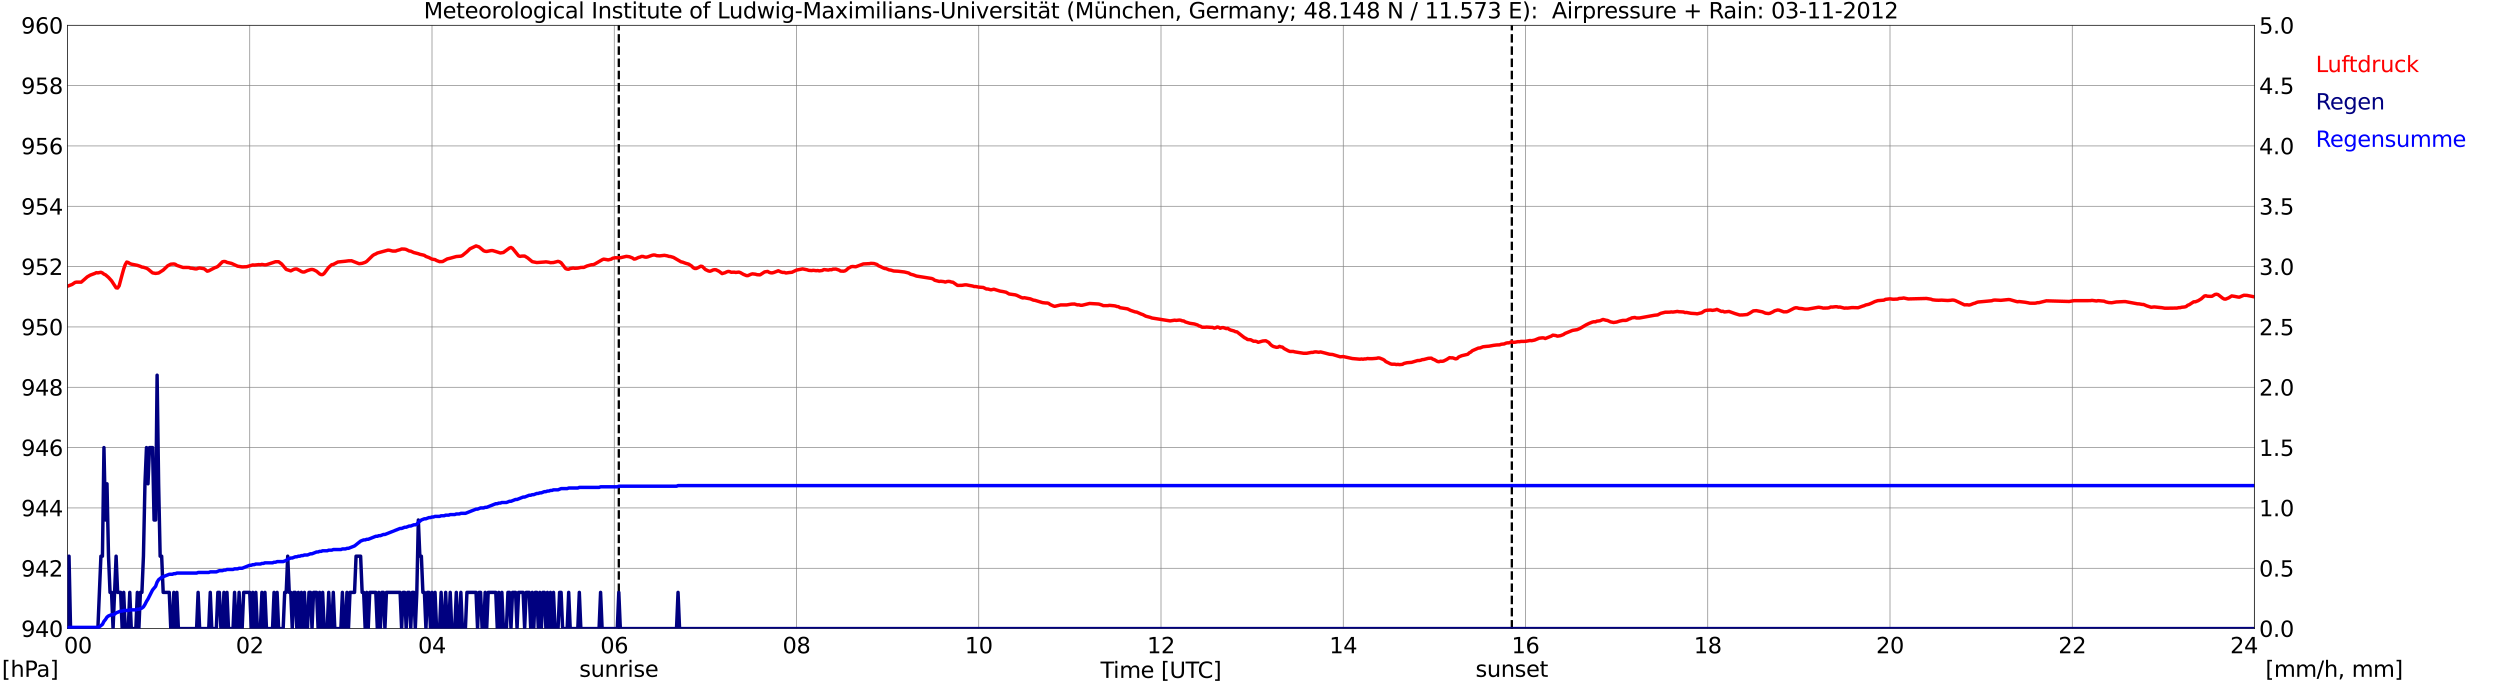 <?xml version="1.0" encoding="utf-8" standalone="no"?>
<!DOCTYPE svg PUBLIC "-//W3C//DTD SVG 1.1//EN"
  "http://www.w3.org/Graphics/SVG/1.1/DTD/svg11.dtd">
<svg xmlns:xlink="http://www.w3.org/1999/xlink" width="1085.4pt" height="296.64pt" viewBox="0 0 1085.4 296.64" xmlns="http://www.w3.org/2000/svg" version="1.1">
 <defs>
  <style type="text/css">*{stroke-linejoin: round; stroke-linecap: butt}</style>
 </defs>
 <g id="figure_1">
  <g id="patch_1">
   <path d="M 0 296.64 
L 1085.4 296.64 
L 1085.4 0 
L 0 0 
z
" style="fill: #ffffff"/>
  </g>
  <g id="axes_1">
   <g id="patch_2">
    <path d="M 29.306 272.909 
L 978.814 272.909 
L 978.814 10.976 
L 29.306 10.976 
z
" style="fill: #ffffff"/>
   </g>
   <g id="patch_3">
    <path d="M 978.814 272.909 
L 978.814 272.909 
L 978.814 10.976 
L 978.814 10.976 
z
" clip-path="url(#p38d5d1929f)" style="fill: #d3d3d3; opacity: 0.25; stroke: #d3d3d3; stroke-linejoin: miter"/>
   </g>
   <g id="matplotlib.axis_1">
    <g id="xtick_1">
     <g id="line2d_1">
      <path d="M 29.306 272.909 
L 29.306 10.976 
" clip-path="url(#p38d5d1929f)" style="fill: none; stroke: #808080; stroke-width: 0.3; stroke-linecap: square"/>
     </g>
     <g id="line2d_2"/>
     <g id="text_1">
      <!--    00 -->
      <g transform="translate(18.733 283.627) scale(0.095 -0.095)">
       <defs>
        <path id="DejaVuSans-20" transform="scale(0.016)"/>
        <path id="DejaVuSans-30" d="M 2034 4250 
Q 1547 4250 1301 3770 
Q 1056 3291 1056 2328 
Q 1056 1369 1301 889 
Q 1547 409 2034 409 
Q 2525 409 2770 889 
Q 3016 1369 3016 2328 
Q 3016 3291 2770 3770 
Q 2525 4250 2034 4250 
z
M 2034 4750 
Q 2819 4750 3233 4129 
Q 3647 3509 3647 2328 
Q 3647 1150 3233 529 
Q 2819 -91 2034 -91 
Q 1250 -91 836 529 
Q 422 1150 422 2328 
Q 422 3509 836 4129 
Q 1250 4750 2034 4750 
z
" transform="scale(0.016)"/>
       </defs>
       <use xlink:href="#DejaVuSans-20"/>
       <use xlink:href="#DejaVuSans-20" transform="translate(31.787 0)"/>
       <use xlink:href="#DejaVuSans-20" transform="translate(63.574 0)"/>
       <use xlink:href="#DejaVuSans-30" transform="translate(95.361 0)"/>
       <use xlink:href="#DejaVuSans-30" transform="translate(158.984 0)"/>
      </g>
     </g>
    </g>
    <g id="xtick_2">
     <g id="line2d_3">
      <path d="M 108.431 272.909 
L 108.431 10.976 
" clip-path="url(#p38d5d1929f)" style="fill: none; stroke: #808080; stroke-width: 0.3; stroke-linecap: square"/>
     </g>
     <g id="line2d_4"/>
     <g id="text_2">
      <!-- 02 -->
      <g transform="translate(102.387 283.627) scale(0.095 -0.095)">
       <defs>
        <path id="DejaVuSans-32" d="M 1228 531 
L 3431 531 
L 3431 0 
L 469 0 
L 469 531 
Q 828 903 1448 1529 
Q 2069 2156 2228 2338 
Q 2531 2678 2651 2914 
Q 2772 3150 2772 3378 
Q 2772 3750 2511 3984 
Q 2250 4219 1831 4219 
Q 1534 4219 1204 4116 
Q 875 4013 500 3803 
L 500 4441 
Q 881 4594 1212 4672 
Q 1544 4750 1819 4750 
Q 2544 4750 2975 4387 
Q 3406 4025 3406 3419 
Q 3406 3131 3298 2873 
Q 3191 2616 2906 2266 
Q 2828 2175 2409 1742 
Q 1991 1309 1228 531 
z
" transform="scale(0.016)"/>
       </defs>
       <use xlink:href="#DejaVuSans-30"/>
       <use xlink:href="#DejaVuSans-32" transform="translate(63.623 0)"/>
      </g>
     </g>
    </g>
    <g id="xtick_3">
     <g id="line2d_5">
      <path d="M 187.557 272.909 
L 187.557 10.976 
" clip-path="url(#p38d5d1929f)" style="fill: none; stroke: #808080; stroke-width: 0.3; stroke-linecap: square"/>
     </g>
     <g id="line2d_6"/>
     <g id="text_3">
      <!-- 04 -->
      <g transform="translate(181.513 283.627) scale(0.095 -0.095)">
       <defs>
        <path id="DejaVuSans-34" d="M 2419 4116 
L 825 1625 
L 2419 1625 
L 2419 4116 
z
M 2253 4666 
L 3047 4666 
L 3047 1625 
L 3713 1625 
L 3713 1100 
L 3047 1100 
L 3047 0 
L 2419 0 
L 2419 1100 
L 313 1100 
L 313 1709 
L 2253 4666 
z
" transform="scale(0.016)"/>
       </defs>
       <use xlink:href="#DejaVuSans-30"/>
       <use xlink:href="#DejaVuSans-34" transform="translate(63.623 0)"/>
      </g>
     </g>
    </g>
    <g id="xtick_4">
     <g id="line2d_7">
      <path d="M 266.683 272.909 
L 266.683 10.976 
" clip-path="url(#p38d5d1929f)" style="fill: none; stroke: #808080; stroke-width: 0.3; stroke-linecap: square"/>
     </g>
     <g id="line2d_8"/>
     <g id="text_4">
      <!-- 06 -->
      <g transform="translate(260.638 283.627) scale(0.095 -0.095)">
       <defs>
        <path id="DejaVuSans-36" d="M 2113 2584 
Q 1688 2584 1439 2293 
Q 1191 2003 1191 1497 
Q 1191 994 1439 701 
Q 1688 409 2113 409 
Q 2538 409 2786 701 
Q 3034 994 3034 1497 
Q 3034 2003 2786 2293 
Q 2538 2584 2113 2584 
z
M 3366 4563 
L 3366 3988 
Q 3128 4100 2886 4159 
Q 2644 4219 2406 4219 
Q 1781 4219 1451 3797 
Q 1122 3375 1075 2522 
Q 1259 2794 1537 2939 
Q 1816 3084 2150 3084 
Q 2853 3084 3261 2657 
Q 3669 2231 3669 1497 
Q 3669 778 3244 343 
Q 2819 -91 2113 -91 
Q 1303 -91 875 529 
Q 447 1150 447 2328 
Q 447 3434 972 4092 
Q 1497 4750 2381 4750 
Q 2619 4750 2861 4703 
Q 3103 4656 3366 4563 
z
" transform="scale(0.016)"/>
       </defs>
       <use xlink:href="#DejaVuSans-30"/>
       <use xlink:href="#DejaVuSans-36" transform="translate(63.623 0)"/>
      </g>
     </g>
    </g>
    <g id="xtick_5">
     <g id="line2d_9">
      <path d="M 345.808 272.909 
L 345.808 10.976 
" clip-path="url(#p38d5d1929f)" style="fill: none; stroke: #808080; stroke-width: 0.3; stroke-linecap: square"/>
     </g>
     <g id="line2d_10"/>
     <g id="text_5">
      <!-- 08 -->
      <g transform="translate(339.764 283.627) scale(0.095 -0.095)">
       <defs>
        <path id="DejaVuSans-38" d="M 2034 2216 
Q 1584 2216 1326 1975 
Q 1069 1734 1069 1313 
Q 1069 891 1326 650 
Q 1584 409 2034 409 
Q 2484 409 2743 651 
Q 3003 894 3003 1313 
Q 3003 1734 2745 1975 
Q 2488 2216 2034 2216 
z
M 1403 2484 
Q 997 2584 770 2862 
Q 544 3141 544 3541 
Q 544 4100 942 4425 
Q 1341 4750 2034 4750 
Q 2731 4750 3128 4425 
Q 3525 4100 3525 3541 
Q 3525 3141 3298 2862 
Q 3072 2584 2669 2484 
Q 3125 2378 3379 2068 
Q 3634 1759 3634 1313 
Q 3634 634 3220 271 
Q 2806 -91 2034 -91 
Q 1263 -91 848 271 
Q 434 634 434 1313 
Q 434 1759 690 2068 
Q 947 2378 1403 2484 
z
M 1172 3481 
Q 1172 3119 1398 2916 
Q 1625 2713 2034 2713 
Q 2441 2713 2670 2916 
Q 2900 3119 2900 3481 
Q 2900 3844 2670 4047 
Q 2441 4250 2034 4250 
Q 1625 4250 1398 4047 
Q 1172 3844 1172 3481 
z
" transform="scale(0.016)"/>
       </defs>
       <use xlink:href="#DejaVuSans-30"/>
       <use xlink:href="#DejaVuSans-38" transform="translate(63.623 0)"/>
      </g>
     </g>
    </g>
    <g id="xtick_6">
     <g id="line2d_11">
      <path d="M 424.934 272.909 
L 424.934 10.976 
" clip-path="url(#p38d5d1929f)" style="fill: none; stroke: #808080; stroke-width: 0.3; stroke-linecap: square"/>
     </g>
     <g id="line2d_12"/>
     <g id="text_6">
      <!-- 10 -->
      <g transform="translate(418.89 283.627) scale(0.095 -0.095)">
       <defs>
        <path id="DejaVuSans-31" d="M 794 531 
L 1825 531 
L 1825 4091 
L 703 3866 
L 703 4441 
L 1819 4666 
L 2450 4666 
L 2450 531 
L 3481 531 
L 3481 0 
L 794 0 
L 794 531 
z
" transform="scale(0.016)"/>
       </defs>
       <use xlink:href="#DejaVuSans-31"/>
       <use xlink:href="#DejaVuSans-30" transform="translate(63.623 0)"/>
      </g>
     </g>
    </g>
    <g id="xtick_7">
     <g id="line2d_13">
      <path d="M 504.06 272.909 
L 504.06 10.976 
" clip-path="url(#p38d5d1929f)" style="fill: none; stroke: #808080; stroke-width: 0.3; stroke-linecap: square"/>
     </g>
     <g id="line2d_14"/>
     <g id="text_7">
      <!-- 12 -->
      <g transform="translate(498.015 283.627) scale(0.095 -0.095)">
       <use xlink:href="#DejaVuSans-31"/>
       <use xlink:href="#DejaVuSans-32" transform="translate(63.623 0)"/>
      </g>
     </g>
    </g>
    <g id="xtick_8">
     <g id="line2d_15">
      <path d="M 583.185 272.909 
L 583.185 10.976 
" clip-path="url(#p38d5d1929f)" style="fill: none; stroke: #808080; stroke-width: 0.3; stroke-linecap: square"/>
     </g>
     <g id="line2d_16"/>
     <g id="text_8">
      <!-- 14 -->
      <g transform="translate(577.141 283.627) scale(0.095 -0.095)">
       <use xlink:href="#DejaVuSans-31"/>
       <use xlink:href="#DejaVuSans-34" transform="translate(63.623 0)"/>
      </g>
     </g>
    </g>
    <g id="xtick_9">
     <g id="line2d_17">
      <path d="M 662.311 272.909 
L 662.311 10.976 
" clip-path="url(#p38d5d1929f)" style="fill: none; stroke: #808080; stroke-width: 0.3; stroke-linecap: square"/>
     </g>
     <g id="line2d_18"/>
     <g id="text_9">
      <!-- 16 -->
      <g transform="translate(656.267 283.627) scale(0.095 -0.095)">
       <use xlink:href="#DejaVuSans-31"/>
       <use xlink:href="#DejaVuSans-36" transform="translate(63.623 0)"/>
      </g>
     </g>
    </g>
    <g id="xtick_10">
     <g id="line2d_19">
      <path d="M 741.437 272.909 
L 741.437 10.976 
" clip-path="url(#p38d5d1929f)" style="fill: none; stroke: #808080; stroke-width: 0.3; stroke-linecap: square"/>
     </g>
     <g id="line2d_20"/>
     <g id="text_10">
      <!-- 18 -->
      <g transform="translate(735.392 283.627) scale(0.095 -0.095)">
       <use xlink:href="#DejaVuSans-31"/>
       <use xlink:href="#DejaVuSans-38" transform="translate(63.623 0)"/>
      </g>
     </g>
    </g>
    <g id="xtick_11">
     <g id="line2d_21">
      <path d="M 820.562 272.909 
L 820.562 10.976 
" clip-path="url(#p38d5d1929f)" style="fill: none; stroke: #808080; stroke-width: 0.3; stroke-linecap: square"/>
     </g>
     <g id="line2d_22"/>
     <g id="text_11">
      <!-- 20 -->
      <g transform="translate(814.518 283.627) scale(0.095 -0.095)">
       <use xlink:href="#DejaVuSans-32"/>
       <use xlink:href="#DejaVuSans-30" transform="translate(63.623 0)"/>
      </g>
     </g>
    </g>
    <g id="xtick_12">
     <g id="line2d_23">
      <path d="M 899.688 272.909 
L 899.688 10.976 
" clip-path="url(#p38d5d1929f)" style="fill: none; stroke: #808080; stroke-width: 0.3; stroke-linecap: square"/>
     </g>
     <g id="line2d_24"/>
     <g id="text_12">
      <!-- 22 -->
      <g transform="translate(893.644 283.627) scale(0.095 -0.095)">
       <use xlink:href="#DejaVuSans-32"/>
       <use xlink:href="#DejaVuSans-32" transform="translate(63.623 0)"/>
      </g>
     </g>
    </g>
    <g id="xtick_13">
     <g id="line2d_25">
      <path d="M 978.814 272.909 
L 978.814 10.976 
" clip-path="url(#p38d5d1929f)" style="fill: none; stroke: #808080; stroke-width: 0.3; stroke-linecap: square"/>
     </g>
     <g id="line2d_26"/>
     <g id="text_13">
      <!-- 24    -->
      <g transform="translate(968.241 283.627) scale(0.095 -0.095)">
       <use xlink:href="#DejaVuSans-32"/>
       <use xlink:href="#DejaVuSans-34" transform="translate(63.623 0)"/>
       <use xlink:href="#DejaVuSans-20" transform="translate(127.246 0)"/>
       <use xlink:href="#DejaVuSans-20" transform="translate(159.033 0)"/>
       <use xlink:href="#DejaVuSans-20" transform="translate(190.82 0)"/>
      </g>
     </g>
    </g>
    <g id="text_14">
     <!-- Time [UTC] -->
     <g transform="translate(477.806 294.322) scale(0.095 -0.095)">
      <defs>
       <path id="DejaVuSans-54" d="M -19 4666 
L 3928 4666 
L 3928 4134 
L 2272 4134 
L 2272 0 
L 1638 0 
L 1638 4134 
L -19 4134 
L -19 4666 
z
" transform="scale(0.016)"/>
       <path id="DejaVuSans-69" d="M 603 3500 
L 1178 3500 
L 1178 0 
L 603 0 
L 603 3500 
z
M 603 4863 
L 1178 4863 
L 1178 4134 
L 603 4134 
L 603 4863 
z
" transform="scale(0.016)"/>
       <path id="DejaVuSans-6d" d="M 3328 2828 
Q 3544 3216 3844 3400 
Q 4144 3584 4550 3584 
Q 5097 3584 5394 3201 
Q 5691 2819 5691 2113 
L 5691 0 
L 5113 0 
L 5113 2094 
Q 5113 2597 4934 2840 
Q 4756 3084 4391 3084 
Q 3944 3084 3684 2787 
Q 3425 2491 3425 1978 
L 3425 0 
L 2847 0 
L 2847 2094 
Q 2847 2600 2669 2842 
Q 2491 3084 2119 3084 
Q 1678 3084 1418 2786 
Q 1159 2488 1159 1978 
L 1159 0 
L 581 0 
L 581 3500 
L 1159 3500 
L 1159 2956 
Q 1356 3278 1631 3431 
Q 1906 3584 2284 3584 
Q 2666 3584 2933 3390 
Q 3200 3197 3328 2828 
z
" transform="scale(0.016)"/>
       <path id="DejaVuSans-65" d="M 3597 1894 
L 3597 1613 
L 953 1613 
Q 991 1019 1311 708 
Q 1631 397 2203 397 
Q 2534 397 2845 478 
Q 3156 559 3463 722 
L 3463 178 
Q 3153 47 2828 -22 
Q 2503 -91 2169 -91 
Q 1331 -91 842 396 
Q 353 884 353 1716 
Q 353 2575 817 3079 
Q 1281 3584 2069 3584 
Q 2775 3584 3186 3129 
Q 3597 2675 3597 1894 
z
M 3022 2063 
Q 3016 2534 2758 2815 
Q 2500 3097 2075 3097 
Q 1594 3097 1305 2825 
Q 1016 2553 972 2059 
L 3022 2063 
z
" transform="scale(0.016)"/>
       <path id="DejaVuSans-5b" d="M 550 4863 
L 1875 4863 
L 1875 4416 
L 1125 4416 
L 1125 -397 
L 1875 -397 
L 1875 -844 
L 550 -844 
L 550 4863 
z
" transform="scale(0.016)"/>
       <path id="DejaVuSans-55" d="M 556 4666 
L 1191 4666 
L 1191 1831 
Q 1191 1081 1462 751 
Q 1734 422 2344 422 
Q 2950 422 3222 751 
Q 3494 1081 3494 1831 
L 3494 4666 
L 4128 4666 
L 4128 1753 
Q 4128 841 3676 375 
Q 3225 -91 2344 -91 
Q 1459 -91 1007 375 
Q 556 841 556 1753 
L 556 4666 
z
" transform="scale(0.016)"/>
       <path id="DejaVuSans-43" d="M 4122 4306 
L 4122 3641 
Q 3803 3938 3442 4084 
Q 3081 4231 2675 4231 
Q 1875 4231 1450 3742 
Q 1025 3253 1025 2328 
Q 1025 1406 1450 917 
Q 1875 428 2675 428 
Q 3081 428 3442 575 
Q 3803 722 4122 1019 
L 4122 359 
Q 3791 134 3420 21 
Q 3050 -91 2638 -91 
Q 1578 -91 968 557 
Q 359 1206 359 2328 
Q 359 3453 968 4101 
Q 1578 4750 2638 4750 
Q 3056 4750 3426 4639 
Q 3797 4528 4122 4306 
z
" transform="scale(0.016)"/>
       <path id="DejaVuSans-5d" d="M 1947 4863 
L 1947 -844 
L 622 -844 
L 622 -397 
L 1369 -397 
L 1369 4416 
L 622 4416 
L 622 4863 
L 1947 4863 
z
" transform="scale(0.016)"/>
      </defs>
      <use xlink:href="#DejaVuSans-54"/>
      <use xlink:href="#DejaVuSans-69" transform="translate(57.959 0)"/>
      <use xlink:href="#DejaVuSans-6d" transform="translate(85.742 0)"/>
      <use xlink:href="#DejaVuSans-65" transform="translate(183.154 0)"/>
      <use xlink:href="#DejaVuSans-20" transform="translate(244.678 0)"/>
      <use xlink:href="#DejaVuSans-5b" transform="translate(276.465 0)"/>
      <use xlink:href="#DejaVuSans-55" transform="translate(315.479 0)"/>
      <use xlink:href="#DejaVuSans-54" transform="translate(388.672 0)"/>
      <use xlink:href="#DejaVuSans-43" transform="translate(443.881 0)"/>
      <use xlink:href="#DejaVuSans-5d" transform="translate(513.705 0)"/>
     </g>
    </g>
   </g>
   <g id="matplotlib.axis_2">
    <g id="ytick_1">
     <g id="line2d_27">
      <path d="M 29.306 272.909 
L 978.814 272.909 
" clip-path="url(#p38d5d1929f)" style="fill: none; stroke: #808080; stroke-width: 0.3; stroke-linecap: square"/>
     </g>
     <g id="line2d_28"/>
     <g id="text_15">
      <!-- 940 -->
      <g transform="translate(9.173 276.518) scale(0.095 -0.095)">
       <defs>
        <path id="DejaVuSans-39" d="M 703 97 
L 703 672 
Q 941 559 1184 500 
Q 1428 441 1663 441 
Q 2288 441 2617 861 
Q 2947 1281 2994 2138 
Q 2813 1869 2534 1725 
Q 2256 1581 1919 1581 
Q 1219 1581 811 2004 
Q 403 2428 403 3163 
Q 403 3881 828 4315 
Q 1253 4750 1959 4750 
Q 2769 4750 3195 4129 
Q 3622 3509 3622 2328 
Q 3622 1225 3098 567 
Q 2575 -91 1691 -91 
Q 1453 -91 1209 -44 
Q 966 3 703 97 
z
M 1959 2075 
Q 2384 2075 2632 2365 
Q 2881 2656 2881 3163 
Q 2881 3666 2632 3958 
Q 2384 4250 1959 4250 
Q 1534 4250 1286 3958 
Q 1038 3666 1038 3163 
Q 1038 2656 1286 2365 
Q 1534 2075 1959 2075 
z
" transform="scale(0.016)"/>
       </defs>
       <use xlink:href="#DejaVuSans-39"/>
       <use xlink:href="#DejaVuSans-34" transform="translate(63.623 0)"/>
       <use xlink:href="#DejaVuSans-30" transform="translate(127.246 0)"/>
      </g>
     </g>
    </g>
    <g id="ytick_2">
     <g id="line2d_29">
      <path d="M 29.306 246.715 
L 978.814 246.715 
" clip-path="url(#p38d5d1929f)" style="fill: none; stroke: #808080; stroke-width: 0.3; stroke-linecap: square"/>
     </g>
     <g id="line2d_30"/>
     <g id="text_16">
      <!-- 942 -->
      <g transform="translate(9.173 250.325) scale(0.095 -0.095)">
       <use xlink:href="#DejaVuSans-39"/>
       <use xlink:href="#DejaVuSans-34" transform="translate(63.623 0)"/>
       <use xlink:href="#DejaVuSans-32" transform="translate(127.246 0)"/>
      </g>
     </g>
    </g>
    <g id="ytick_3">
     <g id="line2d_31">
      <path d="M 29.306 220.522 
L 978.814 220.522 
" clip-path="url(#p38d5d1929f)" style="fill: none; stroke: #808080; stroke-width: 0.3; stroke-linecap: square"/>
     </g>
     <g id="line2d_32"/>
     <g id="text_17">
      <!-- 944 -->
      <g transform="translate(9.173 224.131) scale(0.095 -0.095)">
       <use xlink:href="#DejaVuSans-39"/>
       <use xlink:href="#DejaVuSans-34" transform="translate(63.623 0)"/>
       <use xlink:href="#DejaVuSans-34" transform="translate(127.246 0)"/>
      </g>
     </g>
    </g>
    <g id="ytick_4">
     <g id="line2d_33">
      <path d="M 29.306 194.329 
L 978.814 194.329 
" clip-path="url(#p38d5d1929f)" style="fill: none; stroke: #808080; stroke-width: 0.3; stroke-linecap: square"/>
     </g>
     <g id="line2d_34"/>
     <g id="text_18">
      <!-- 946 -->
      <g transform="translate(9.173 197.938) scale(0.095 -0.095)">
       <use xlink:href="#DejaVuSans-39"/>
       <use xlink:href="#DejaVuSans-34" transform="translate(63.623 0)"/>
       <use xlink:href="#DejaVuSans-36" transform="translate(127.246 0)"/>
      </g>
     </g>
    </g>
    <g id="ytick_5">
     <g id="line2d_35">
      <path d="M 29.306 168.136 
L 978.814 168.136 
" clip-path="url(#p38d5d1929f)" style="fill: none; stroke: #808080; stroke-width: 0.3; stroke-linecap: square"/>
     </g>
     <g id="line2d_36"/>
     <g id="text_19">
      <!-- 948 -->
      <g transform="translate(9.173 171.745) scale(0.095 -0.095)">
       <use xlink:href="#DejaVuSans-39"/>
       <use xlink:href="#DejaVuSans-34" transform="translate(63.623 0)"/>
       <use xlink:href="#DejaVuSans-38" transform="translate(127.246 0)"/>
      </g>
     </g>
    </g>
    <g id="ytick_6">
     <g id="line2d_37">
      <path d="M 29.306 141.942 
L 978.814 141.942 
" clip-path="url(#p38d5d1929f)" style="fill: none; stroke: #808080; stroke-width: 0.3; stroke-linecap: square"/>
     </g>
     <g id="line2d_38"/>
     <g id="text_20">
      <!-- 950 -->
      <g transform="translate(9.173 145.551) scale(0.095 -0.095)">
       <defs>
        <path id="DejaVuSans-35" d="M 691 4666 
L 3169 4666 
L 3169 4134 
L 1269 4134 
L 1269 2991 
Q 1406 3038 1543 3061 
Q 1681 3084 1819 3084 
Q 2600 3084 3056 2656 
Q 3513 2228 3513 1497 
Q 3513 744 3044 326 
Q 2575 -91 1722 -91 
Q 1428 -91 1123 -41 
Q 819 9 494 109 
L 494 744 
Q 775 591 1075 516 
Q 1375 441 1709 441 
Q 2250 441 2565 725 
Q 2881 1009 2881 1497 
Q 2881 1984 2565 2268 
Q 2250 2553 1709 2553 
Q 1456 2553 1204 2497 
Q 953 2441 691 2322 
L 691 4666 
z
" transform="scale(0.016)"/>
       </defs>
       <use xlink:href="#DejaVuSans-39"/>
       <use xlink:href="#DejaVuSans-35" transform="translate(63.623 0)"/>
       <use xlink:href="#DejaVuSans-30" transform="translate(127.246 0)"/>
      </g>
     </g>
    </g>
    <g id="ytick_7">
     <g id="line2d_39">
      <path d="M 29.306 115.749 
L 978.814 115.749 
" clip-path="url(#p38d5d1929f)" style="fill: none; stroke: #808080; stroke-width: 0.3; stroke-linecap: square"/>
     </g>
     <g id="line2d_40"/>
     <g id="text_21">
      <!-- 952 -->
      <g transform="translate(9.173 119.358) scale(0.095 -0.095)">
       <use xlink:href="#DejaVuSans-39"/>
       <use xlink:href="#DejaVuSans-35" transform="translate(63.623 0)"/>
       <use xlink:href="#DejaVuSans-32" transform="translate(127.246 0)"/>
      </g>
     </g>
    </g>
    <g id="ytick_8">
     <g id="line2d_41">
      <path d="M 29.306 89.556 
L 978.814 89.556 
" clip-path="url(#p38d5d1929f)" style="fill: none; stroke: #808080; stroke-width: 0.3; stroke-linecap: square"/>
     </g>
     <g id="line2d_42"/>
     <g id="text_22">
      <!-- 954 -->
      <g transform="translate(9.173 93.165) scale(0.095 -0.095)">
       <use xlink:href="#DejaVuSans-39"/>
       <use xlink:href="#DejaVuSans-35" transform="translate(63.623 0)"/>
       <use xlink:href="#DejaVuSans-34" transform="translate(127.246 0)"/>
      </g>
     </g>
    </g>
    <g id="ytick_9">
     <g id="line2d_43">
      <path d="M 29.306 63.362 
L 978.814 63.362 
" clip-path="url(#p38d5d1929f)" style="fill: none; stroke: #808080; stroke-width: 0.3; stroke-linecap: square"/>
     </g>
     <g id="line2d_44"/>
     <g id="text_23">
      <!-- 956 -->
      <g transform="translate(9.173 66.972) scale(0.095 -0.095)">
       <use xlink:href="#DejaVuSans-39"/>
       <use xlink:href="#DejaVuSans-35" transform="translate(63.623 0)"/>
       <use xlink:href="#DejaVuSans-36" transform="translate(127.246 0)"/>
      </g>
     </g>
    </g>
    <g id="ytick_10">
     <g id="line2d_45">
      <path d="M 29.306 37.169 
L 978.814 37.169 
" clip-path="url(#p38d5d1929f)" style="fill: none; stroke: #808080; stroke-width: 0.3; stroke-linecap: square"/>
     </g>
     <g id="line2d_46"/>
     <g id="text_24">
      <!-- 958 -->
      <g transform="translate(9.173 40.778) scale(0.095 -0.095)">
       <use xlink:href="#DejaVuSans-39"/>
       <use xlink:href="#DejaVuSans-35" transform="translate(63.623 0)"/>
       <use xlink:href="#DejaVuSans-38" transform="translate(127.246 0)"/>
      </g>
     </g>
    </g>
    <g id="ytick_11">
     <g id="line2d_47">
      <path d="M 29.306 10.976 
L 978.814 10.976 
" clip-path="url(#p38d5d1929f)" style="fill: none; stroke: #808080; stroke-width: 0.3; stroke-linecap: square"/>
     </g>
     <g id="line2d_48"/>
     <g id="text_25">
      <!-- 960 -->
      <g transform="translate(9.173 14.585) scale(0.095 -0.095)">
       <use xlink:href="#DejaVuSans-39"/>
       <use xlink:href="#DejaVuSans-36" transform="translate(63.623 0)"/>
       <use xlink:href="#DejaVuSans-30" transform="translate(127.246 0)"/>
      </g>
     </g>
    </g>
   </g>
   <g id="line2d_49">
    <path d="M 268.661 272.909 
L 268.661 10.976 
" clip-path="url(#p38d5d1929f)" style="fill: none; stroke-dasharray: 3.7,1.6; stroke-dashoffset: 0; stroke: #000000"/>
   </g>
   <g id="line2d_50">
    <path d="M 656.377 272.909 
L 656.377 10.976 
" clip-path="url(#p38d5d1929f)" style="fill: none; stroke-dasharray: 3.7,1.6; stroke-dashoffset: 0; stroke: #000000"/>
   </g>
   <g id="line2d_51">
    <path d="M 29.306 124.262 
L 31.284 123.502 
L 32.603 122.612 
L 33.262 122.481 
L 35.24 122.507 
L 36.559 121.38 
L 37.878 120.202 
L 39.197 119.442 
L 41.175 118.709 
L 41.834 118.368 
L 42.493 118.473 
L 43.812 118.211 
L 44.472 118.499 
L 45.131 119.023 
L 45.79 119.311 
L 47.109 120.438 
L 48.428 121.904 
L 50.406 124.943 
L 51.065 125.048 
L 51.725 124.105 
L 53.043 119.154 
L 53.703 116.797 
L 54.362 114.911 
L 55.022 113.784 
L 55.681 113.968 
L 56.34 114.413 
L 57 114.675 
L 59.637 115.199 
L 60.956 115.644 
L 61.615 115.958 
L 62.275 116.037 
L 63.594 116.456 
L 64.253 116.823 
L 65.572 117.923 
L 66.231 118.473 
L 67.55 118.709 
L 68.869 118.525 
L 70.847 117.268 
L 72.825 115.382 
L 74.144 114.701 
L 75.462 114.596 
L 76.122 114.754 
L 76.781 115.225 
L 79.419 116.116 
L 82.056 116.142 
L 82.716 116.43 
L 83.375 116.456 
L 84.694 116.718 
L 85.353 116.744 
L 86.013 116.482 
L 86.672 116.351 
L 87.991 116.561 
L 88.65 116.692 
L 89.969 117.74 
L 90.628 117.582 
L 93.266 116.22 
L 93.925 116.011 
L 94.584 115.67 
L 96.563 113.68 
L 97.222 113.522 
L 97.881 113.575 
L 98.541 113.915 
L 100.519 114.361 
L 103.156 115.566 
L 105.135 115.88 
L 107.113 115.801 
L 109.75 115.016 
L 110.41 115.094 
L 112.388 114.885 
L 113.047 114.963 
L 113.707 114.806 
L 115.025 115.016 
L 115.685 114.937 
L 119.641 113.627 
L 120.96 113.627 
L 122.278 114.596 
L 124.257 116.954 
L 126.235 117.609 
L 127.553 116.954 
L 128.213 116.77 
L 128.872 116.797 
L 130.191 117.478 
L 130.85 117.897 
L 131.51 118.106 
L 132.169 118.08 
L 133.488 117.478 
L 134.807 117.059 
L 135.466 116.98 
L 136.125 117.111 
L 137.444 117.766 
L 138.763 118.918 
L 139.422 119.233 
L 140.082 119.206 
L 140.741 118.709 
L 142.719 116.063 
L 144.038 114.911 
L 144.697 114.806 
L 146.676 113.758 
L 149.972 113.418 
L 151.291 113.234 
L 152.61 113.208 
L 155.907 114.492 
L 157.226 114.334 
L 158.544 113.889 
L 159.204 113.496 
L 161.841 110.929 
L 162.501 110.51 
L 163.16 110.248 
L 163.819 109.855 
L 168.435 108.598 
L 169.094 108.651 
L 170.413 108.991 
L 171.732 109.017 
L 172.391 108.755 
L 173.71 108.389 
L 174.37 108.1 
L 175.688 108.153 
L 176.348 108.31 
L 177.666 108.965 
L 178.326 109.043 
L 179.645 109.646 
L 181.623 110.144 
L 182.282 110.405 
L 183.601 110.694 
L 184.26 110.877 
L 184.92 111.348 
L 186.238 111.82 
L 187.557 112.501 
L 188.876 112.711 
L 189.535 113.103 
L 190.854 113.601 
L 192.173 113.549 
L 194.151 112.422 
L 195.47 112.108 
L 196.788 111.741 
L 198.107 111.375 
L 199.426 111.27 
L 200.085 111.217 
L 200.745 110.929 
L 202.723 109.305 
L 204.042 108.022 
L 206.679 106.765 
L 207.998 107.21 
L 209.976 108.86 
L 210.635 109.096 
L 211.295 109.174 
L 213.273 108.782 
L 213.932 108.808 
L 215.251 109.201 
L 217.229 109.829 
L 218.548 109.62 
L 221.186 107.681 
L 221.845 107.446 
L 222.504 107.812 
L 225.142 111.06 
L 225.801 111.322 
L 226.461 111.191 
L 227.779 111.165 
L 229.098 111.977 
L 231.076 113.601 
L 233.054 113.994 
L 236.351 113.758 
L 237.011 113.68 
L 238.329 113.863 
L 238.989 114.046 
L 240.308 113.968 
L 242.286 113.47 
L 242.945 113.68 
L 243.604 114.073 
L 244.923 115.775 
L 245.583 116.613 
L 246.242 116.849 
L 246.901 116.901 
L 247.561 116.587 
L 248.88 116.351 
L 249.539 116.482 
L 250.858 116.404 
L 252.176 116.116 
L 253.495 116.089 
L 254.814 115.487 
L 256.792 114.937 
L 257.451 114.911 
L 258.111 114.701 
L 259.43 113.942 
L 261.408 112.789 
L 262.067 112.501 
L 263.386 112.711 
L 264.045 112.841 
L 265.364 112.527 
L 266.023 112.108 
L 267.342 111.872 
L 268.002 111.977 
L 268.661 111.82 
L 269.32 111.899 
L 271.958 111.296 
L 273.277 111.479 
L 274.595 112.003 
L 275.255 112.475 
L 275.914 112.396 
L 277.233 111.768 
L 277.892 111.61 
L 278.552 111.322 
L 279.211 111.348 
L 279.87 111.584 
L 280.53 111.663 
L 281.189 111.532 
L 283.167 110.825 
L 283.827 110.694 
L 284.486 110.772 
L 285.145 111.008 
L 286.464 111.087 
L 288.442 110.851 
L 289.761 111.087 
L 290.42 111.322 
L 291.08 111.375 
L 292.399 111.768 
L 295.696 113.68 
L 296.355 113.811 
L 297.674 114.308 
L 298.992 114.675 
L 300.311 115.539 
L 300.971 116.22 
L 301.63 116.561 
L 302.289 116.561 
L 302.949 116.273 
L 304.267 115.566 
L 304.927 115.697 
L 306.246 117.006 
L 307.564 117.635 
L 308.224 117.766 
L 308.883 117.556 
L 309.543 117.216 
L 310.202 117.085 
L 310.861 117.137 
L 312.18 117.792 
L 313.499 118.787 
L 314.818 118.394 
L 315.477 118.054 
L 316.136 117.844 
L 316.796 117.923 
L 317.455 118.211 
L 318.774 118.159 
L 319.433 118.29 
L 320.752 118.133 
L 321.411 118.342 
L 322.73 119.102 
L 324.049 119.652 
L 324.708 119.678 
L 326.027 119.075 
L 326.686 118.892 
L 328.005 119.049 
L 328.665 119.259 
L 329.983 119.337 
L 331.961 118.054 
L 333.28 117.844 
L 333.94 118.237 
L 334.599 118.447 
L 335.258 118.473 
L 335.918 118.316 
L 337.896 117.556 
L 339.215 118.133 
L 339.874 118.29 
L 340.533 118.263 
L 341.193 118.525 
L 342.512 118.342 
L 343.83 118.211 
L 345.808 117.268 
L 348.446 116.744 
L 350.424 117.137 
L 351.083 117.373 
L 352.402 117.478 
L 353.062 117.347 
L 354.38 117.53 
L 355.04 117.451 
L 355.699 117.609 
L 357.018 117.425 
L 357.677 117.032 
L 359.655 117.268 
L 360.315 117.059 
L 360.974 117.137 
L 361.634 116.849 
L 362.952 116.823 
L 364.271 117.268 
L 364.93 117.687 
L 366.249 117.74 
L 366.909 117.582 
L 367.568 117.137 
L 368.227 116.509 
L 369.546 115.801 
L 370.206 115.697 
L 371.524 115.828 
L 374.821 114.596 
L 377.459 114.465 
L 378.118 114.334 
L 379.437 114.413 
L 380.756 114.832 
L 381.415 115.408 
L 382.074 115.644 
L 383.393 116.299 
L 384.053 116.561 
L 384.712 116.64 
L 386.031 117.19 
L 386.69 117.268 
L 388.009 117.661 
L 389.987 117.766 
L 392.624 118.08 
L 393.943 118.394 
L 394.603 118.578 
L 395.262 119.023 
L 396.581 119.364 
L 397.899 119.861 
L 404.493 120.909 
L 405.153 121.171 
L 405.812 121.669 
L 407.79 122.192 
L 408.45 122.114 
L 409.768 122.271 
L 410.428 122.481 
L 411.087 122.245 
L 411.746 122.166 
L 412.406 122.219 
L 413.065 122.454 
L 413.725 122.533 
L 415.703 123.921 
L 417.681 123.869 
L 419 123.659 
L 419.659 123.686 
L 420.978 123.947 
L 422.297 124.183 
L 422.956 124.419 
L 423.615 124.393 
L 424.934 124.655 
L 426.912 124.812 
L 428.231 125.467 
L 428.89 125.467 
L 430.209 125.833 
L 431.528 125.571 
L 434.165 126.383 
L 435.484 126.593 
L 436.803 126.881 
L 438.122 127.641 
L 440.759 128.007 
L 441.419 128.217 
L 443.397 129.16 
L 444.056 129.369 
L 444.716 129.265 
L 447.353 129.762 
L 448.672 130.312 
L 449.331 130.391 
L 452.628 131.386 
L 453.947 131.543 
L 454.606 131.543 
L 455.266 131.701 
L 455.925 132.198 
L 457.244 132.801 
L 457.903 133.01 
L 460.541 132.382 
L 463.178 132.382 
L 465.156 132.041 
L 466.475 131.989 
L 467.794 132.382 
L 468.453 132.329 
L 469.113 132.539 
L 469.772 132.539 
L 473.069 131.753 
L 477.025 131.989 
L 478.344 132.408 
L 479.003 132.696 
L 480.981 132.696 
L 481.641 132.565 
L 483.619 132.748 
L 484.278 132.853 
L 484.938 133.089 
L 485.597 133.141 
L 486.256 133.587 
L 489.553 134.11 
L 490.872 134.765 
L 492.85 135.42 
L 493.51 135.499 
L 495.488 136.363 
L 496.147 136.573 
L 497.466 137.28 
L 499.444 137.804 
L 500.103 138.066 
L 508.016 139.323 
L 509.994 139.009 
L 510.654 139.113 
L 511.972 138.956 
L 512.632 139.035 
L 513.291 139.297 
L 513.95 139.349 
L 514.61 139.768 
L 516.588 140.371 
L 518.566 140.659 
L 519.885 141.078 
L 520.544 141.497 
L 521.204 141.654 
L 521.863 142.047 
L 523.182 142.073 
L 523.841 141.995 
L 525.819 142.126 
L 526.479 142.152 
L 527.138 142.466 
L 527.797 142.309 
L 528.457 141.968 
L 529.116 142.099 
L 529.776 142.518 
L 530.435 142.257 
L 531.094 142.23 
L 532.413 142.676 
L 533.073 142.571 
L 533.732 143.042 
L 534.391 143.33 
L 535.71 143.671 
L 536.369 144.012 
L 537.029 144.064 
L 539.666 146.133 
L 540.326 146.631 
L 540.985 146.945 
L 541.644 147.417 
L 542.963 147.495 
L 544.282 148.176 
L 544.941 148.124 
L 545.601 148.281 
L 546.26 148.622 
L 548.238 148.045 
L 549.557 147.941 
L 550.876 148.7 
L 551.535 149.486 
L 552.195 150.062 
L 552.854 150.429 
L 554.173 150.796 
L 554.832 150.743 
L 555.491 150.376 
L 556.151 150.612 
L 556.81 150.717 
L 557.47 151.319 
L 559.448 152.367 
L 560.107 152.603 
L 561.426 152.577 
L 562.085 152.76 
L 563.404 152.97 
L 566.042 153.389 
L 567.36 153.363 
L 569.338 152.996 
L 569.998 152.996 
L 570.657 152.812 
L 571.317 152.76 
L 572.635 152.943 
L 573.295 152.786 
L 575.273 153.284 
L 577.251 153.808 
L 578.57 153.913 
L 581.867 154.908 
L 583.185 154.803 
L 587.142 155.668 
L 590.439 155.956 
L 591.098 155.851 
L 591.757 155.956 
L 592.417 155.825 
L 593.076 155.825 
L 593.736 155.641 
L 594.395 155.72 
L 595.714 155.72 
L 597.692 155.563 
L 598.351 155.379 
L 599.011 155.458 
L 600.329 155.982 
L 600.989 156.349 
L 601.648 156.977 
L 602.967 157.606 
L 603.626 157.946 
L 604.286 158.13 
L 605.604 158.13 
L 606.264 158.287 
L 606.923 158.182 
L 607.582 158.313 
L 608.901 158.182 
L 609.561 157.789 
L 610.879 157.475 
L 612.858 157.318 
L 615.495 156.532 
L 616.154 156.532 
L 616.814 156.401 
L 617.473 156.139 
L 618.133 156.087 
L 620.111 155.563 
L 621.429 155.484 
L 622.089 155.929 
L 622.748 156.165 
L 624.067 156.925 
L 624.726 157.056 
L 625.386 156.82 
L 626.045 156.872 
L 626.705 156.768 
L 628.023 156.113 
L 629.342 155.275 
L 630.001 155.379 
L 630.661 155.353 
L 631.98 155.825 
L 632.639 155.641 
L 633.298 154.987 
L 634.617 154.436 
L 637.255 153.808 
L 637.914 153.179 
L 638.573 152.839 
L 639.233 152.262 
L 641.87 151.11 
L 642.53 151.084 
L 643.848 150.56 
L 645.167 150.403 
L 646.486 150.298 
L 648.464 149.931 
L 649.783 149.774 
L 651.102 149.722 
L 651.761 149.46 
L 653.08 149.329 
L 653.739 149.014 
L 654.399 148.857 
L 655.058 148.857 
L 656.377 148.386 
L 657.036 148.622 
L 657.695 148.595 
L 659.014 148.333 
L 659.674 148.36 
L 660.333 148.229 
L 662.311 148.202 
L 664.289 147.836 
L 664.949 147.914 
L 666.267 147.652 
L 668.246 146.84 
L 669.564 146.683 
L 670.224 146.709 
L 670.883 146.971 
L 673.521 145.924 
L 674.18 145.505 
L 675.499 145.688 
L 676.158 145.95 
L 677.477 145.74 
L 678.796 145.243 
L 679.455 144.771 
L 682.752 143.435 
L 684.73 143.121 
L 686.049 142.545 
L 688.686 140.999 
L 690.005 140.371 
L 691.324 139.847 
L 691.983 139.69 
L 692.643 139.742 
L 693.302 139.428 
L 694.621 139.271 
L 695.939 138.694 
L 697.258 139.035 
L 697.918 139.14 
L 699.236 139.742 
L 700.555 140.004 
L 701.874 139.821 
L 703.193 139.401 
L 704.511 139.113 
L 705.83 139.113 
L 706.49 138.93 
L 707.149 138.563 
L 707.808 138.354 
L 708.468 138.013 
L 709.786 137.83 
L 710.446 138.066 
L 711.765 138.066 
L 718.358 136.861 
L 719.677 136.73 
L 720.996 136.049 
L 722.974 135.551 
L 724.952 135.525 
L 725.612 135.42 
L 726.271 135.499 
L 727.59 135.315 
L 728.249 135.211 
L 728.909 135.342 
L 730.887 135.446 
L 731.546 135.708 
L 732.205 135.656 
L 734.184 136.023 
L 736.162 136.154 
L 736.821 136.258 
L 738.799 135.787 
L 740.118 134.922 
L 740.777 134.739 
L 742.096 134.634 
L 742.756 134.608 
L 743.415 134.765 
L 744.734 134.556 
L 745.393 134.32 
L 747.371 135.211 
L 748.031 135.132 
L 748.69 135.446 
L 750.668 135.211 
L 753.306 136.154 
L 755.284 136.756 
L 756.602 136.73 
L 758.581 136.546 
L 759.899 135.813 
L 761.218 134.975 
L 762.537 134.87 
L 765.174 135.394 
L 766.493 135.97 
L 767.812 136.127 
L 768.471 135.996 
L 769.79 135.368 
L 770.449 134.949 
L 771.768 134.582 
L 772.428 134.66 
L 774.406 135.394 
L 775.725 135.368 
L 776.384 135.132 
L 779.021 133.77 
L 779.681 133.613 
L 780.34 133.665 
L 781 133.875 
L 782.318 133.979 
L 783.637 134.215 
L 784.956 134.189 
L 789.572 133.377 
L 790.89 133.587 
L 791.55 133.77 
L 793.528 133.718 
L 794.187 133.587 
L 794.847 133.272 
L 795.506 133.325 
L 796.825 133.167 
L 797.484 133.167 
L 798.143 133.351 
L 798.803 133.298 
L 800.781 133.796 
L 801.44 133.718 
L 802.1 133.77 
L 804.078 133.534 
L 806.715 133.613 
L 808.694 132.906 
L 809.353 132.722 
L 810.012 132.408 
L 811.331 132.12 
L 812.65 131.57 
L 813.969 130.941 
L 815.287 130.522 
L 817.925 130.312 
L 818.584 129.972 
L 820.562 129.736 
L 821.881 129.92 
L 823.859 129.841 
L 824.519 129.579 
L 825.837 129.5 
L 826.497 129.369 
L 828.475 129.789 
L 836.388 129.579 
L 837.706 129.789 
L 838.366 129.893 
L 839.025 130.155 
L 840.344 130.312 
L 841.663 130.365 
L 842.981 130.312 
L 845.619 130.47 
L 846.938 130.365 
L 847.597 130.26 
L 848.256 130.312 
L 848.916 130.496 
L 852.872 132.355 
L 854.191 132.329 
L 854.85 132.434 
L 855.51 132.303 
L 856.828 131.779 
L 857.488 131.622 
L 858.147 131.308 
L 858.806 131.124 
L 864.741 130.574 
L 865.4 130.339 
L 866.06 130.26 
L 868.697 130.391 
L 871.994 130.05 
L 872.653 130.103 
L 875.291 130.862 
L 875.95 131.02 
L 876.61 130.915 
L 879.247 131.229 
L 880.566 131.465 
L 881.225 131.622 
L 883.204 131.648 
L 883.863 131.596 
L 884.522 131.413 
L 885.182 131.413 
L 888.479 130.601 
L 898.369 130.889 
L 900.347 130.548 
L 907.601 130.522 
L 908.26 130.417 
L 910.238 130.679 
L 910.898 130.522 
L 913.535 130.758 
L 914.194 131.046 
L 915.513 131.36 
L 916.832 131.439 
L 918.81 131.098 
L 922.107 130.941 
L 922.766 130.941 
L 928.041 131.91 
L 928.701 131.936 
L 930.02 132.172 
L 930.679 132.198 
L 931.998 132.775 
L 933.976 133.403 
L 935.295 133.246 
L 938.592 133.587 
L 939.91 133.822 
L 945.185 133.744 
L 945.845 133.587 
L 946.504 133.587 
L 947.163 133.403 
L 948.482 133.272 
L 949.142 133.089 
L 949.801 132.539 
L 950.46 132.303 
L 952.438 131.02 
L 953.098 131.046 
L 954.417 130.522 
L 955.735 129.71 
L 957.054 128.531 
L 957.714 128.4 
L 958.373 128.61 
L 959.692 128.662 
L 960.351 128.636 
L 961.67 127.85 
L 962.329 127.745 
L 962.989 127.903 
L 964.307 128.924 
L 964.967 129.448 
L 965.626 129.815 
L 966.285 129.867 
L 967.604 129.317 
L 968.923 128.479 
L 970.242 128.688 
L 971.561 128.95 
L 972.22 129.029 
L 973.539 128.453 
L 974.198 128.191 
L 975.517 128.243 
L 978.154 128.758 
L 978.154 128.758 
" clip-path="url(#p38d5d1929f)" style="fill: none; stroke: #ff0000; stroke-width: 1.5; stroke-linecap: square"/>
   </g>
   <g id="patch_4">
    <path d="M 29.306 272.909 
L 29.306 10.976 
" style="fill: none; stroke: #000000; stroke-width: 0.3; stroke-linejoin: miter; stroke-linecap: square"/>
   </g>
   <g id="patch_5">
    <path d="M 29.306 272.909 
L 978.814 272.909 
" style="fill: none; stroke: #000000; stroke-width: 0.3; stroke-linejoin: miter; stroke-linecap: square"/>
   </g>
   <g id="patch_6">
    <path d="M 29.306 10.976 
L 978.814 10.976 
" style="fill: none; stroke: #000000; stroke-width: 0.3; stroke-linejoin: miter; stroke-linecap: square"/>
   </g>
   <g id="text_26">
    <!-- sunrise -->
    <g transform="translate(251.496 293.863) scale(0.095 -0.095)">
     <defs>
      <path id="DejaVuSans-73" d="M 2834 3397 
L 2834 2853 
Q 2591 2978 2328 3040 
Q 2066 3103 1784 3103 
Q 1356 3103 1142 2972 
Q 928 2841 928 2578 
Q 928 2378 1081 2264 
Q 1234 2150 1697 2047 
L 1894 2003 
Q 2506 1872 2764 1633 
Q 3022 1394 3022 966 
Q 3022 478 2636 193 
Q 2250 -91 1575 -91 
Q 1294 -91 989 -36 
Q 684 19 347 128 
L 347 722 
Q 666 556 975 473 
Q 1284 391 1588 391 
Q 1994 391 2212 530 
Q 2431 669 2431 922 
Q 2431 1156 2273 1281 
Q 2116 1406 1581 1522 
L 1381 1569 
Q 847 1681 609 1914 
Q 372 2147 372 2553 
Q 372 3047 722 3315 
Q 1072 3584 1716 3584 
Q 2034 3584 2315 3537 
Q 2597 3491 2834 3397 
z
" transform="scale(0.016)"/>
      <path id="DejaVuSans-75" d="M 544 1381 
L 544 3500 
L 1119 3500 
L 1119 1403 
Q 1119 906 1312 657 
Q 1506 409 1894 409 
Q 2359 409 2629 706 
Q 2900 1003 2900 1516 
L 2900 3500 
L 3475 3500 
L 3475 0 
L 2900 0 
L 2900 538 
Q 2691 219 2414 64 
Q 2138 -91 1772 -91 
Q 1169 -91 856 284 
Q 544 659 544 1381 
z
M 1991 3584 
L 1991 3584 
z
" transform="scale(0.016)"/>
      <path id="DejaVuSans-6e" d="M 3513 2113 
L 3513 0 
L 2938 0 
L 2938 2094 
Q 2938 2591 2744 2837 
Q 2550 3084 2163 3084 
Q 1697 3084 1428 2787 
Q 1159 2491 1159 1978 
L 1159 0 
L 581 0 
L 581 3500 
L 1159 3500 
L 1159 2956 
Q 1366 3272 1645 3428 
Q 1925 3584 2291 3584 
Q 2894 3584 3203 3211 
Q 3513 2838 3513 2113 
z
" transform="scale(0.016)"/>
      <path id="DejaVuSans-72" d="M 2631 2963 
Q 2534 3019 2420 3045 
Q 2306 3072 2169 3072 
Q 1681 3072 1420 2755 
Q 1159 2438 1159 1844 
L 1159 0 
L 581 0 
L 581 3500 
L 1159 3500 
L 1159 2956 
Q 1341 3275 1631 3429 
Q 1922 3584 2338 3584 
Q 2397 3584 2469 3576 
Q 2541 3569 2628 3553 
L 2631 2963 
z
" transform="scale(0.016)"/>
     </defs>
     <use xlink:href="#DejaVuSans-73"/>
     <use xlink:href="#DejaVuSans-75" transform="translate(52.1 0)"/>
     <use xlink:href="#DejaVuSans-6e" transform="translate(115.479 0)"/>
     <use xlink:href="#DejaVuSans-72" transform="translate(178.857 0)"/>
     <use xlink:href="#DejaVuSans-69" transform="translate(219.971 0)"/>
     <use xlink:href="#DejaVuSans-73" transform="translate(247.754 0)"/>
     <use xlink:href="#DejaVuSans-65" transform="translate(299.854 0)"/>
    </g>
   </g>
   <g id="text_27">
    <!-- sunset -->
    <g transform="translate(640.622 293.863) scale(0.095 -0.095)">
     <defs>
      <path id="DejaVuSans-74" d="M 1172 4494 
L 1172 3500 
L 2356 3500 
L 2356 3053 
L 1172 3053 
L 1172 1153 
Q 1172 725 1289 603 
Q 1406 481 1766 481 
L 2356 481 
L 2356 0 
L 1766 0 
Q 1100 0 847 248 
Q 594 497 594 1153 
L 594 3053 
L 172 3053 
L 172 3500 
L 594 3500 
L 594 4494 
L 1172 4494 
z
" transform="scale(0.016)"/>
     </defs>
     <use xlink:href="#DejaVuSans-73"/>
     <use xlink:href="#DejaVuSans-75" transform="translate(52.1 0)"/>
     <use xlink:href="#DejaVuSans-6e" transform="translate(115.479 0)"/>
     <use xlink:href="#DejaVuSans-73" transform="translate(178.857 0)"/>
     <use xlink:href="#DejaVuSans-65" transform="translate(230.957 0)"/>
     <use xlink:href="#DejaVuSans-74" transform="translate(292.48 0)"/>
    </g>
   </g>
   <g id="text_28">
    <!-- [hPa] -->
    <g transform="translate(0.821 293.863) scale(0.095 -0.095)">
     <defs>
      <path id="DejaVuSans-68" d="M 3513 2113 
L 3513 0 
L 2938 0 
L 2938 2094 
Q 2938 2591 2744 2837 
Q 2550 3084 2163 3084 
Q 1697 3084 1428 2787 
Q 1159 2491 1159 1978 
L 1159 0 
L 581 0 
L 581 4863 
L 1159 4863 
L 1159 2956 
Q 1366 3272 1645 3428 
Q 1925 3584 2291 3584 
Q 2894 3584 3203 3211 
Q 3513 2838 3513 2113 
z
" transform="scale(0.016)"/>
      <path id="DejaVuSans-50" d="M 1259 4147 
L 1259 2394 
L 2053 2394 
Q 2494 2394 2734 2622 
Q 2975 2850 2975 3272 
Q 2975 3691 2734 3919 
Q 2494 4147 2053 4147 
L 1259 4147 
z
M 628 4666 
L 2053 4666 
Q 2838 4666 3239 4311 
Q 3641 3956 3641 3272 
Q 3641 2581 3239 2228 
Q 2838 1875 2053 1875 
L 1259 1875 
L 1259 0 
L 628 0 
L 628 4666 
z
" transform="scale(0.016)"/>
      <path id="DejaVuSans-61" d="M 2194 1759 
Q 1497 1759 1228 1600 
Q 959 1441 959 1056 
Q 959 750 1161 570 
Q 1363 391 1709 391 
Q 2188 391 2477 730 
Q 2766 1069 2766 1631 
L 2766 1759 
L 2194 1759 
z
M 3341 1997 
L 3341 0 
L 2766 0 
L 2766 531 
Q 2569 213 2275 61 
Q 1981 -91 1556 -91 
Q 1019 -91 701 211 
Q 384 513 384 1019 
Q 384 1609 779 1909 
Q 1175 2209 1959 2209 
L 2766 2209 
L 2766 2266 
Q 2766 2663 2505 2880 
Q 2244 3097 1772 3097 
Q 1472 3097 1187 3025 
Q 903 2953 641 2809 
L 641 3341 
Q 956 3463 1253 3523 
Q 1550 3584 1831 3584 
Q 2591 3584 2966 3190 
Q 3341 2797 3341 1997 
z
" transform="scale(0.016)"/>
     </defs>
     <use xlink:href="#DejaVuSans-5b"/>
     <use xlink:href="#DejaVuSans-68" transform="translate(39.014 0)"/>
     <use xlink:href="#DejaVuSans-50" transform="translate(102.393 0)"/>
     <use xlink:href="#DejaVuSans-61" transform="translate(158.195 0)"/>
     <use xlink:href="#DejaVuSans-5d" transform="translate(219.475 0)"/>
    </g>
   </g>
   <g id="text_29">
    <!-- Luftdruck -->
    <g style="fill: #ff0000" transform="translate(1005.4 31.291) scale(0.095 -0.095)">
     <defs>
      <path id="DejaVuSans-4c" d="M 628 4666 
L 1259 4666 
L 1259 531 
L 3531 531 
L 3531 0 
L 628 0 
L 628 4666 
z
" transform="scale(0.016)"/>
      <path id="DejaVuSans-66" d="M 2375 4863 
L 2375 4384 
L 1825 4384 
Q 1516 4384 1395 4259 
Q 1275 4134 1275 3809 
L 1275 3500 
L 2222 3500 
L 2222 3053 
L 1275 3053 
L 1275 0 
L 697 0 
L 697 3053 
L 147 3053 
L 147 3500 
L 697 3500 
L 697 3744 
Q 697 4328 969 4595 
Q 1241 4863 1831 4863 
L 2375 4863 
z
" transform="scale(0.016)"/>
      <path id="DejaVuSans-64" d="M 2906 2969 
L 2906 4863 
L 3481 4863 
L 3481 0 
L 2906 0 
L 2906 525 
Q 2725 213 2448 61 
Q 2172 -91 1784 -91 
Q 1150 -91 751 415 
Q 353 922 353 1747 
Q 353 2572 751 3078 
Q 1150 3584 1784 3584 
Q 2172 3584 2448 3432 
Q 2725 3281 2906 2969 
z
M 947 1747 
Q 947 1113 1208 752 
Q 1469 391 1925 391 
Q 2381 391 2643 752 
Q 2906 1113 2906 1747 
Q 2906 2381 2643 2742 
Q 2381 3103 1925 3103 
Q 1469 3103 1208 2742 
Q 947 2381 947 1747 
z
" transform="scale(0.016)"/>
      <path id="DejaVuSans-63" d="M 3122 3366 
L 3122 2828 
Q 2878 2963 2633 3030 
Q 2388 3097 2138 3097 
Q 1578 3097 1268 2742 
Q 959 2388 959 1747 
Q 959 1106 1268 751 
Q 1578 397 2138 397 
Q 2388 397 2633 464 
Q 2878 531 3122 666 
L 3122 134 
Q 2881 22 2623 -34 
Q 2366 -91 2075 -91 
Q 1284 -91 818 406 
Q 353 903 353 1747 
Q 353 2603 823 3093 
Q 1294 3584 2113 3584 
Q 2378 3584 2631 3529 
Q 2884 3475 3122 3366 
z
" transform="scale(0.016)"/>
      <path id="DejaVuSans-6b" d="M 581 4863 
L 1159 4863 
L 1159 1991 
L 2875 3500 
L 3609 3500 
L 1753 1863 
L 3688 0 
L 2938 0 
L 1159 1709 
L 1159 0 
L 581 0 
L 581 4863 
z
" transform="scale(0.016)"/>
     </defs>
     <use xlink:href="#DejaVuSans-4c"/>
     <use xlink:href="#DejaVuSans-75" transform="translate(53.963 0)"/>
     <use xlink:href="#DejaVuSans-66" transform="translate(117.342 0)"/>
     <use xlink:href="#DejaVuSans-74" transform="translate(150.797 0)"/>
     <use xlink:href="#DejaVuSans-64" transform="translate(190.006 0)"/>
     <use xlink:href="#DejaVuSans-72" transform="translate(253.482 0)"/>
     <use xlink:href="#DejaVuSans-75" transform="translate(294.596 0)"/>
     <use xlink:href="#DejaVuSans-63" transform="translate(357.975 0)"/>
     <use xlink:href="#DejaVuSans-6b" transform="translate(412.955 0)"/>
    </g>
   </g>
   <g id="text_30">
    <!-- Regen -->
    <g style="fill: #000080" transform="translate(1005.4 47.531) scale(0.095 -0.095)">
     <defs>
      <path id="DejaVuSans-52" d="M 2841 2188 
Q 3044 2119 3236 1894 
Q 3428 1669 3622 1275 
L 4263 0 
L 3584 0 
L 2988 1197 
Q 2756 1666 2539 1819 
Q 2322 1972 1947 1972 
L 1259 1972 
L 1259 0 
L 628 0 
L 628 4666 
L 2053 4666 
Q 2853 4666 3247 4331 
Q 3641 3997 3641 3322 
Q 3641 2881 3436 2590 
Q 3231 2300 2841 2188 
z
M 1259 4147 
L 1259 2491 
L 2053 2491 
Q 2509 2491 2742 2702 
Q 2975 2913 2975 3322 
Q 2975 3731 2742 3939 
Q 2509 4147 2053 4147 
L 1259 4147 
z
" transform="scale(0.016)"/>
      <path id="DejaVuSans-67" d="M 2906 1791 
Q 2906 2416 2648 2759 
Q 2391 3103 1925 3103 
Q 1463 3103 1205 2759 
Q 947 2416 947 1791 
Q 947 1169 1205 825 
Q 1463 481 1925 481 
Q 2391 481 2648 825 
Q 2906 1169 2906 1791 
z
M 3481 434 
Q 3481 -459 3084 -895 
Q 2688 -1331 1869 -1331 
Q 1566 -1331 1297 -1286 
Q 1028 -1241 775 -1147 
L 775 -588 
Q 1028 -725 1275 -790 
Q 1522 -856 1778 -856 
Q 2344 -856 2625 -561 
Q 2906 -266 2906 331 
L 2906 616 
Q 2728 306 2450 153 
Q 2172 0 1784 0 
Q 1141 0 747 490 
Q 353 981 353 1791 
Q 353 2603 747 3093 
Q 1141 3584 1784 3584 
Q 2172 3584 2450 3431 
Q 2728 3278 2906 2969 
L 2906 3500 
L 3481 3500 
L 3481 434 
z
" transform="scale(0.016)"/>
     </defs>
     <use xlink:href="#DejaVuSans-52"/>
     <use xlink:href="#DejaVuSans-65" transform="translate(64.982 0)"/>
     <use xlink:href="#DejaVuSans-67" transform="translate(126.506 0)"/>
     <use xlink:href="#DejaVuSans-65" transform="translate(189.982 0)"/>
     <use xlink:href="#DejaVuSans-6e" transform="translate(251.506 0)"/>
    </g>
   </g>
   <g id="text_31">
    <!-- Regensumme -->
    <g style="fill: #0000ff" transform="translate(1005.4 63.771) scale(0.095 -0.095)">
     <use xlink:href="#DejaVuSans-52"/>
     <use xlink:href="#DejaVuSans-65" transform="translate(64.982 0)"/>
     <use xlink:href="#DejaVuSans-67" transform="translate(126.506 0)"/>
     <use xlink:href="#DejaVuSans-65" transform="translate(189.982 0)"/>
     <use xlink:href="#DejaVuSans-6e" transform="translate(251.506 0)"/>
     <use xlink:href="#DejaVuSans-73" transform="translate(314.885 0)"/>
     <use xlink:href="#DejaVuSans-75" transform="translate(366.984 0)"/>
     <use xlink:href="#DejaVuSans-6d" transform="translate(430.363 0)"/>
     <use xlink:href="#DejaVuSans-6d" transform="translate(527.775 0)"/>
     <use xlink:href="#DejaVuSans-65" transform="translate(625.188 0)"/>
    </g>
   </g>
   <g id="text_32">
    <!-- Meteorological Institute of Ludwig-Maximilians-Universität (München, Germany; 48.148 N / 11.573 E):  Airpressure + Rain: 03-11-2012 -->
    <g transform="translate(183.991 7.976) scale(0.095 -0.095)">
     <defs>
      <path id="DejaVuSans-4d" d="M 628 4666 
L 1569 4666 
L 2759 1491 
L 3956 4666 
L 4897 4666 
L 4897 0 
L 4281 0 
L 4281 4097 
L 3078 897 
L 2444 897 
L 1241 4097 
L 1241 0 
L 628 0 
L 628 4666 
z
" transform="scale(0.016)"/>
      <path id="DejaVuSans-6f" d="M 1959 3097 
Q 1497 3097 1228 2736 
Q 959 2375 959 1747 
Q 959 1119 1226 758 
Q 1494 397 1959 397 
Q 2419 397 2687 759 
Q 2956 1122 2956 1747 
Q 2956 2369 2687 2733 
Q 2419 3097 1959 3097 
z
M 1959 3584 
Q 2709 3584 3137 3096 
Q 3566 2609 3566 1747 
Q 3566 888 3137 398 
Q 2709 -91 1959 -91 
Q 1206 -91 779 398 
Q 353 888 353 1747 
Q 353 2609 779 3096 
Q 1206 3584 1959 3584 
z
" transform="scale(0.016)"/>
      <path id="DejaVuSans-6c" d="M 603 4863 
L 1178 4863 
L 1178 0 
L 603 0 
L 603 4863 
z
" transform="scale(0.016)"/>
      <path id="DejaVuSans-49" d="M 628 4666 
L 1259 4666 
L 1259 0 
L 628 0 
L 628 4666 
z
" transform="scale(0.016)"/>
      <path id="DejaVuSans-77" d="M 269 3500 
L 844 3500 
L 1563 769 
L 2278 3500 
L 2956 3500 
L 3675 769 
L 4391 3500 
L 4966 3500 
L 4050 0 
L 3372 0 
L 2619 2869 
L 1863 0 
L 1184 0 
L 269 3500 
z
" transform="scale(0.016)"/>
      <path id="DejaVuSans-2d" d="M 313 2009 
L 1997 2009 
L 1997 1497 
L 313 1497 
L 313 2009 
z
" transform="scale(0.016)"/>
      <path id="DejaVuSans-78" d="M 3513 3500 
L 2247 1797 
L 3578 0 
L 2900 0 
L 1881 1375 
L 863 0 
L 184 0 
L 1544 1831 
L 300 3500 
L 978 3500 
L 1906 2253 
L 2834 3500 
L 3513 3500 
z
" transform="scale(0.016)"/>
      <path id="DejaVuSans-76" d="M 191 3500 
L 800 3500 
L 1894 563 
L 2988 3500 
L 3597 3500 
L 2284 0 
L 1503 0 
L 191 3500 
z
" transform="scale(0.016)"/>
      <path id="DejaVuSans-e4" d="M 2194 1759 
Q 1497 1759 1228 1600 
Q 959 1441 959 1056 
Q 959 750 1161 570 
Q 1363 391 1709 391 
Q 2188 391 2477 730 
Q 2766 1069 2766 1631 
L 2766 1759 
L 2194 1759 
z
M 3341 1997 
L 3341 0 
L 2766 0 
L 2766 531 
Q 2569 213 2275 61 
Q 1981 -91 1556 -91 
Q 1019 -91 701 211 
Q 384 513 384 1019 
Q 384 1609 779 1909 
Q 1175 2209 1959 2209 
L 2766 2209 
L 2766 2266 
Q 2766 2663 2505 2880 
Q 2244 3097 1772 3097 
Q 1472 3097 1187 3025 
Q 903 2953 641 2809 
L 641 3341 
Q 956 3463 1253 3523 
Q 1550 3584 1831 3584 
Q 2591 3584 2966 3190 
Q 3341 2797 3341 1997 
z
M 2150 4850 
L 2784 4850 
L 2784 4219 
L 2150 4219 
L 2150 4850 
z
M 928 4850 
L 1562 4850 
L 1562 4219 
L 928 4219 
L 928 4850 
z
" transform="scale(0.016)"/>
      <path id="DejaVuSans-28" d="M 1984 4856 
Q 1566 4138 1362 3434 
Q 1159 2731 1159 2009 
Q 1159 1288 1364 580 
Q 1569 -128 1984 -844 
L 1484 -844 
Q 1016 -109 783 600 
Q 550 1309 550 2009 
Q 550 2706 781 3412 
Q 1013 4119 1484 4856 
L 1984 4856 
z
" transform="scale(0.016)"/>
      <path id="DejaVuSans-fc" d="M 544 1381 
L 544 3500 
L 1119 3500 
L 1119 1403 
Q 1119 906 1312 657 
Q 1506 409 1894 409 
Q 2359 409 2629 706 
Q 2900 1003 2900 1516 
L 2900 3500 
L 3475 3500 
L 3475 0 
L 2900 0 
L 2900 538 
Q 2691 219 2414 64 
Q 2138 -91 1772 -91 
Q 1169 -91 856 284 
Q 544 659 544 1381 
z
M 1991 3584 
L 1991 3584 
z
M 2278 4850 
L 2912 4850 
L 2912 4219 
L 2278 4219 
L 2278 4850 
z
M 1056 4850 
L 1690 4850 
L 1690 4219 
L 1056 4219 
L 1056 4850 
z
" transform="scale(0.016)"/>
      <path id="DejaVuSans-2c" d="M 750 794 
L 1409 794 
L 1409 256 
L 897 -744 
L 494 -744 
L 750 256 
L 750 794 
z
" transform="scale(0.016)"/>
      <path id="DejaVuSans-47" d="M 3809 666 
L 3809 1919 
L 2778 1919 
L 2778 2438 
L 4434 2438 
L 4434 434 
Q 4069 175 3628 42 
Q 3188 -91 2688 -91 
Q 1594 -91 976 548 
Q 359 1188 359 2328 
Q 359 3472 976 4111 
Q 1594 4750 2688 4750 
Q 3144 4750 3555 4637 
Q 3966 4525 4313 4306 
L 4313 3634 
Q 3963 3931 3569 4081 
Q 3175 4231 2741 4231 
Q 1884 4231 1454 3753 
Q 1025 3275 1025 2328 
Q 1025 1384 1454 906 
Q 1884 428 2741 428 
Q 3075 428 3337 486 
Q 3600 544 3809 666 
z
" transform="scale(0.016)"/>
      <path id="DejaVuSans-79" d="M 2059 -325 
Q 1816 -950 1584 -1140 
Q 1353 -1331 966 -1331 
L 506 -1331 
L 506 -850 
L 844 -850 
Q 1081 -850 1212 -737 
Q 1344 -625 1503 -206 
L 1606 56 
L 191 3500 
L 800 3500 
L 1894 763 
L 2988 3500 
L 3597 3500 
L 2059 -325 
z
" transform="scale(0.016)"/>
      <path id="DejaVuSans-3b" d="M 750 3309 
L 1409 3309 
L 1409 2516 
L 750 2516 
L 750 3309 
z
M 750 794 
L 1409 794 
L 1409 256 
L 897 -744 
L 494 -744 
L 750 256 
L 750 794 
z
" transform="scale(0.016)"/>
      <path id="DejaVuSans-2e" d="M 684 794 
L 1344 794 
L 1344 0 
L 684 0 
L 684 794 
z
" transform="scale(0.016)"/>
      <path id="DejaVuSans-4e" d="M 628 4666 
L 1478 4666 
L 3547 763 
L 3547 4666 
L 4159 4666 
L 4159 0 
L 3309 0 
L 1241 3903 
L 1241 0 
L 628 0 
L 628 4666 
z
" transform="scale(0.016)"/>
      <path id="DejaVuSans-2f" d="M 1625 4666 
L 2156 4666 
L 531 -594 
L 0 -594 
L 1625 4666 
z
" transform="scale(0.016)"/>
      <path id="DejaVuSans-37" d="M 525 4666 
L 3525 4666 
L 3525 4397 
L 1831 0 
L 1172 0 
L 2766 4134 
L 525 4134 
L 525 4666 
z
" transform="scale(0.016)"/>
      <path id="DejaVuSans-33" d="M 2597 2516 
Q 3050 2419 3304 2112 
Q 3559 1806 3559 1356 
Q 3559 666 3084 287 
Q 2609 -91 1734 -91 
Q 1441 -91 1130 -33 
Q 819 25 488 141 
L 488 750 
Q 750 597 1062 519 
Q 1375 441 1716 441 
Q 2309 441 2620 675 
Q 2931 909 2931 1356 
Q 2931 1769 2642 2001 
Q 2353 2234 1838 2234 
L 1294 2234 
L 1294 2753 
L 1863 2753 
Q 2328 2753 2575 2939 
Q 2822 3125 2822 3475 
Q 2822 3834 2567 4026 
Q 2313 4219 1838 4219 
Q 1578 4219 1281 4162 
Q 984 4106 628 3988 
L 628 4550 
Q 988 4650 1302 4700 
Q 1616 4750 1894 4750 
Q 2613 4750 3031 4423 
Q 3450 4097 3450 3541 
Q 3450 3153 3228 2886 
Q 3006 2619 2597 2516 
z
" transform="scale(0.016)"/>
      <path id="DejaVuSans-45" d="M 628 4666 
L 3578 4666 
L 3578 4134 
L 1259 4134 
L 1259 2753 
L 3481 2753 
L 3481 2222 
L 1259 2222 
L 1259 531 
L 3634 531 
L 3634 0 
L 628 0 
L 628 4666 
z
" transform="scale(0.016)"/>
      <path id="DejaVuSans-29" d="M 513 4856 
L 1013 4856 
Q 1481 4119 1714 3412 
Q 1947 2706 1947 2009 
Q 1947 1309 1714 600 
Q 1481 -109 1013 -844 
L 513 -844 
Q 928 -128 1133 580 
Q 1338 1288 1338 2009 
Q 1338 2731 1133 3434 
Q 928 4138 513 4856 
z
" transform="scale(0.016)"/>
      <path id="DejaVuSans-3a" d="M 750 794 
L 1409 794 
L 1409 0 
L 750 0 
L 750 794 
z
M 750 3309 
L 1409 3309 
L 1409 2516 
L 750 2516 
L 750 3309 
z
" transform="scale(0.016)"/>
      <path id="DejaVuSans-41" d="M 2188 4044 
L 1331 1722 
L 3047 1722 
L 2188 4044 
z
M 1831 4666 
L 2547 4666 
L 4325 0 
L 3669 0 
L 3244 1197 
L 1141 1197 
L 716 0 
L 50 0 
L 1831 4666 
z
" transform="scale(0.016)"/>
      <path id="DejaVuSans-70" d="M 1159 525 
L 1159 -1331 
L 581 -1331 
L 581 3500 
L 1159 3500 
L 1159 2969 
Q 1341 3281 1617 3432 
Q 1894 3584 2278 3584 
Q 2916 3584 3314 3078 
Q 3713 2572 3713 1747 
Q 3713 922 3314 415 
Q 2916 -91 2278 -91 
Q 1894 -91 1617 61 
Q 1341 213 1159 525 
z
M 3116 1747 
Q 3116 2381 2855 2742 
Q 2594 3103 2138 3103 
Q 1681 3103 1420 2742 
Q 1159 2381 1159 1747 
Q 1159 1113 1420 752 
Q 1681 391 2138 391 
Q 2594 391 2855 752 
Q 3116 1113 3116 1747 
z
" transform="scale(0.016)"/>
      <path id="DejaVuSans-2b" d="M 2944 4013 
L 2944 2272 
L 4684 2272 
L 4684 1741 
L 2944 1741 
L 2944 0 
L 2419 0 
L 2419 1741 
L 678 1741 
L 678 2272 
L 2419 2272 
L 2419 4013 
L 2944 4013 
z
" transform="scale(0.016)"/>
     </defs>
     <use xlink:href="#DejaVuSans-4d"/>
     <use xlink:href="#DejaVuSans-65" transform="translate(86.279 0)"/>
     <use xlink:href="#DejaVuSans-74" transform="translate(147.803 0)"/>
     <use xlink:href="#DejaVuSans-65" transform="translate(187.012 0)"/>
     <use xlink:href="#DejaVuSans-6f" transform="translate(248.535 0)"/>
     <use xlink:href="#DejaVuSans-72" transform="translate(309.717 0)"/>
     <use xlink:href="#DejaVuSans-6f" transform="translate(348.58 0)"/>
     <use xlink:href="#DejaVuSans-6c" transform="translate(409.762 0)"/>
     <use xlink:href="#DejaVuSans-6f" transform="translate(437.545 0)"/>
     <use xlink:href="#DejaVuSans-67" transform="translate(498.727 0)"/>
     <use xlink:href="#DejaVuSans-69" transform="translate(562.203 0)"/>
     <use xlink:href="#DejaVuSans-63" transform="translate(589.986 0)"/>
     <use xlink:href="#DejaVuSans-61" transform="translate(644.967 0)"/>
     <use xlink:href="#DejaVuSans-6c" transform="translate(706.246 0)"/>
     <use xlink:href="#DejaVuSans-20" transform="translate(734.029 0)"/>
     <use xlink:href="#DejaVuSans-49" transform="translate(765.816 0)"/>
     <use xlink:href="#DejaVuSans-6e" transform="translate(795.309 0)"/>
     <use xlink:href="#DejaVuSans-73" transform="translate(858.688 0)"/>
     <use xlink:href="#DejaVuSans-74" transform="translate(910.787 0)"/>
     <use xlink:href="#DejaVuSans-69" transform="translate(949.996 0)"/>
     <use xlink:href="#DejaVuSans-74" transform="translate(977.779 0)"/>
     <use xlink:href="#DejaVuSans-75" transform="translate(1016.988 0)"/>
     <use xlink:href="#DejaVuSans-74" transform="translate(1080.367 0)"/>
     <use xlink:href="#DejaVuSans-65" transform="translate(1119.576 0)"/>
     <use xlink:href="#DejaVuSans-20" transform="translate(1181.1 0)"/>
     <use xlink:href="#DejaVuSans-6f" transform="translate(1212.887 0)"/>
     <use xlink:href="#DejaVuSans-66" transform="translate(1274.068 0)"/>
     <use xlink:href="#DejaVuSans-20" transform="translate(1309.273 0)"/>
     <use xlink:href="#DejaVuSans-4c" transform="translate(1341.061 0)"/>
     <use xlink:href="#DejaVuSans-75" transform="translate(1395.023 0)"/>
     <use xlink:href="#DejaVuSans-64" transform="translate(1458.402 0)"/>
     <use xlink:href="#DejaVuSans-77" transform="translate(1521.879 0)"/>
     <use xlink:href="#DejaVuSans-69" transform="translate(1603.666 0)"/>
     <use xlink:href="#DejaVuSans-67" transform="translate(1631.449 0)"/>
     <use xlink:href="#DejaVuSans-2d" transform="translate(1694.926 0)"/>
     <use xlink:href="#DejaVuSans-4d" transform="translate(1731.01 0)"/>
     <use xlink:href="#DejaVuSans-61" transform="translate(1817.289 0)"/>
     <use xlink:href="#DejaVuSans-78" transform="translate(1878.568 0)"/>
     <use xlink:href="#DejaVuSans-69" transform="translate(1937.748 0)"/>
     <use xlink:href="#DejaVuSans-6d" transform="translate(1965.531 0)"/>
     <use xlink:href="#DejaVuSans-69" transform="translate(2062.943 0)"/>
     <use xlink:href="#DejaVuSans-6c" transform="translate(2090.727 0)"/>
     <use xlink:href="#DejaVuSans-69" transform="translate(2118.51 0)"/>
     <use xlink:href="#DejaVuSans-61" transform="translate(2146.293 0)"/>
     <use xlink:href="#DejaVuSans-6e" transform="translate(2207.572 0)"/>
     <use xlink:href="#DejaVuSans-73" transform="translate(2270.951 0)"/>
     <use xlink:href="#DejaVuSans-2d" transform="translate(2323.051 0)"/>
     <use xlink:href="#DejaVuSans-55" transform="translate(2359.135 0)"/>
     <use xlink:href="#DejaVuSans-6e" transform="translate(2432.328 0)"/>
     <use xlink:href="#DejaVuSans-69" transform="translate(2495.707 0)"/>
     <use xlink:href="#DejaVuSans-76" transform="translate(2523.49 0)"/>
     <use xlink:href="#DejaVuSans-65" transform="translate(2582.67 0)"/>
     <use xlink:href="#DejaVuSans-72" transform="translate(2644.193 0)"/>
     <use xlink:href="#DejaVuSans-73" transform="translate(2685.307 0)"/>
     <use xlink:href="#DejaVuSans-69" transform="translate(2737.406 0)"/>
     <use xlink:href="#DejaVuSans-74" transform="translate(2765.189 0)"/>
     <use xlink:href="#DejaVuSans-e4" transform="translate(2804.398 0)"/>
     <use xlink:href="#DejaVuSans-74" transform="translate(2865.678 0)"/>
     <use xlink:href="#DejaVuSans-20" transform="translate(2904.887 0)"/>
     <use xlink:href="#DejaVuSans-28" transform="translate(2936.674 0)"/>
     <use xlink:href="#DejaVuSans-4d" transform="translate(2975.688 0)"/>
     <use xlink:href="#DejaVuSans-fc" transform="translate(3061.967 0)"/>
     <use xlink:href="#DejaVuSans-6e" transform="translate(3125.346 0)"/>
     <use xlink:href="#DejaVuSans-63" transform="translate(3188.725 0)"/>
     <use xlink:href="#DejaVuSans-68" transform="translate(3243.705 0)"/>
     <use xlink:href="#DejaVuSans-65" transform="translate(3307.084 0)"/>
     <use xlink:href="#DejaVuSans-6e" transform="translate(3368.607 0)"/>
     <use xlink:href="#DejaVuSans-2c" transform="translate(3431.986 0)"/>
     <use xlink:href="#DejaVuSans-20" transform="translate(3463.773 0)"/>
     <use xlink:href="#DejaVuSans-47" transform="translate(3495.561 0)"/>
     <use xlink:href="#DejaVuSans-65" transform="translate(3573.051 0)"/>
     <use xlink:href="#DejaVuSans-72" transform="translate(3634.574 0)"/>
     <use xlink:href="#DejaVuSans-6d" transform="translate(3673.938 0)"/>
     <use xlink:href="#DejaVuSans-61" transform="translate(3771.35 0)"/>
     <use xlink:href="#DejaVuSans-6e" transform="translate(3832.629 0)"/>
     <use xlink:href="#DejaVuSans-79" transform="translate(3896.008 0)"/>
     <use xlink:href="#DejaVuSans-3b" transform="translate(3955.188 0)"/>
     <use xlink:href="#DejaVuSans-20" transform="translate(3988.879 0)"/>
     <use xlink:href="#DejaVuSans-34" transform="translate(4020.666 0)"/>
     <use xlink:href="#DejaVuSans-38" transform="translate(4084.289 0)"/>
     <use xlink:href="#DejaVuSans-2e" transform="translate(4147.912 0)"/>
     <use xlink:href="#DejaVuSans-31" transform="translate(4179.699 0)"/>
     <use xlink:href="#DejaVuSans-34" transform="translate(4243.322 0)"/>
     <use xlink:href="#DejaVuSans-38" transform="translate(4306.945 0)"/>
     <use xlink:href="#DejaVuSans-20" transform="translate(4370.568 0)"/>
     <use xlink:href="#DejaVuSans-4e" transform="translate(4402.355 0)"/>
     <use xlink:href="#DejaVuSans-20" transform="translate(4477.16 0)"/>
     <use xlink:href="#DejaVuSans-2f" transform="translate(4508.947 0)"/>
     <use xlink:href="#DejaVuSans-20" transform="translate(4542.639 0)"/>
     <use xlink:href="#DejaVuSans-31" transform="translate(4574.426 0)"/>
     <use xlink:href="#DejaVuSans-31" transform="translate(4638.049 0)"/>
     <use xlink:href="#DejaVuSans-2e" transform="translate(4701.672 0)"/>
     <use xlink:href="#DejaVuSans-35" transform="translate(4733.459 0)"/>
     <use xlink:href="#DejaVuSans-37" transform="translate(4797.082 0)"/>
     <use xlink:href="#DejaVuSans-33" transform="translate(4860.705 0)"/>
     <use xlink:href="#DejaVuSans-20" transform="translate(4924.328 0)"/>
     <use xlink:href="#DejaVuSans-45" transform="translate(4956.115 0)"/>
     <use xlink:href="#DejaVuSans-29" transform="translate(5019.299 0)"/>
     <use xlink:href="#DejaVuSans-3a" transform="translate(5058.312 0)"/>
     <use xlink:href="#DejaVuSans-20" transform="translate(5092.004 0)"/>
     <use xlink:href="#DejaVuSans-20" transform="translate(5123.791 0)"/>
     <use xlink:href="#DejaVuSans-41" transform="translate(5155.578 0)"/>
     <use xlink:href="#DejaVuSans-69" transform="translate(5223.986 0)"/>
     <use xlink:href="#DejaVuSans-72" transform="translate(5251.77 0)"/>
     <use xlink:href="#DejaVuSans-70" transform="translate(5292.883 0)"/>
     <use xlink:href="#DejaVuSans-72" transform="translate(5356.359 0)"/>
     <use xlink:href="#DejaVuSans-65" transform="translate(5395.223 0)"/>
     <use xlink:href="#DejaVuSans-73" transform="translate(5456.746 0)"/>
     <use xlink:href="#DejaVuSans-73" transform="translate(5508.846 0)"/>
     <use xlink:href="#DejaVuSans-75" transform="translate(5560.945 0)"/>
     <use xlink:href="#DejaVuSans-72" transform="translate(5624.324 0)"/>
     <use xlink:href="#DejaVuSans-65" transform="translate(5663.188 0)"/>
     <use xlink:href="#DejaVuSans-20" transform="translate(5724.711 0)"/>
     <use xlink:href="#DejaVuSans-2b" transform="translate(5756.498 0)"/>
     <use xlink:href="#DejaVuSans-20" transform="translate(5840.287 0)"/>
     <use xlink:href="#DejaVuSans-52" transform="translate(5872.074 0)"/>
     <use xlink:href="#DejaVuSans-61" transform="translate(5939.307 0)"/>
     <use xlink:href="#DejaVuSans-69" transform="translate(6000.586 0)"/>
     <use xlink:href="#DejaVuSans-6e" transform="translate(6028.369 0)"/>
     <use xlink:href="#DejaVuSans-3a" transform="translate(6091.748 0)"/>
     <use xlink:href="#DejaVuSans-20" transform="translate(6125.439 0)"/>
     <use xlink:href="#DejaVuSans-30" transform="translate(6157.227 0)"/>
     <use xlink:href="#DejaVuSans-33" transform="translate(6220.85 0)"/>
     <use xlink:href="#DejaVuSans-2d" transform="translate(6284.473 0)"/>
     <use xlink:href="#DejaVuSans-31" transform="translate(6320.557 0)"/>
     <use xlink:href="#DejaVuSans-31" transform="translate(6384.18 0)"/>
     <use xlink:href="#DejaVuSans-2d" transform="translate(6447.803 0)"/>
     <use xlink:href="#DejaVuSans-32" transform="translate(6483.887 0)"/>
     <use xlink:href="#DejaVuSans-30" transform="translate(6547.51 0)"/>
     <use xlink:href="#DejaVuSans-31" transform="translate(6611.133 0)"/>
     <use xlink:href="#DejaVuSans-32" transform="translate(6674.756 0)"/>
    </g>
   </g>
  </g>
  <g id="axes_2">
   <g id="matplotlib.axis_3">
    <g id="ytick_12">
     <g id="line2d_52"/>
     <g id="text_33">
      <!-- 0.0 -->
      <g transform="translate(980.814 276.518) scale(0.095 -0.095)">
       <use xlink:href="#DejaVuSans-30"/>
       <use xlink:href="#DejaVuSans-2e" transform="translate(63.623 0)"/>
       <use xlink:href="#DejaVuSans-30" transform="translate(95.41 0)"/>
      </g>
     </g>
    </g>
    <g id="ytick_13">
     <g id="line2d_53"/>
     <g id="text_34">
      <!-- 0.5 -->
      <g transform="translate(980.814 250.325) scale(0.095 -0.095)">
       <use xlink:href="#DejaVuSans-30"/>
       <use xlink:href="#DejaVuSans-2e" transform="translate(63.623 0)"/>
       <use xlink:href="#DejaVuSans-35" transform="translate(95.41 0)"/>
      </g>
     </g>
    </g>
    <g id="ytick_14">
     <g id="line2d_54"/>
     <g id="text_35">
      <!-- 1.0 -->
      <g transform="translate(980.814 224.131) scale(0.095 -0.095)">
       <use xlink:href="#DejaVuSans-31"/>
       <use xlink:href="#DejaVuSans-2e" transform="translate(63.623 0)"/>
       <use xlink:href="#DejaVuSans-30" transform="translate(95.41 0)"/>
      </g>
     </g>
    </g>
    <g id="ytick_15">
     <g id="line2d_55"/>
     <g id="text_36">
      <!-- 1.5 -->
      <g transform="translate(980.814 197.938) scale(0.095 -0.095)">
       <use xlink:href="#DejaVuSans-31"/>
       <use xlink:href="#DejaVuSans-2e" transform="translate(63.623 0)"/>
       <use xlink:href="#DejaVuSans-35" transform="translate(95.41 0)"/>
      </g>
     </g>
    </g>
    <g id="ytick_16">
     <g id="line2d_56"/>
     <g id="text_37">
      <!-- 2.0 -->
      <g transform="translate(980.814 171.745) scale(0.095 -0.095)">
       <use xlink:href="#DejaVuSans-32"/>
       <use xlink:href="#DejaVuSans-2e" transform="translate(63.623 0)"/>
       <use xlink:href="#DejaVuSans-30" transform="translate(95.41 0)"/>
      </g>
     </g>
    </g>
    <g id="ytick_17">
     <g id="line2d_57"/>
     <g id="text_38">
      <!-- 2.5 -->
      <g transform="translate(980.814 145.551) scale(0.095 -0.095)">
       <use xlink:href="#DejaVuSans-32"/>
       <use xlink:href="#DejaVuSans-2e" transform="translate(63.623 0)"/>
       <use xlink:href="#DejaVuSans-35" transform="translate(95.41 0)"/>
      </g>
     </g>
    </g>
    <g id="ytick_18">
     <g id="line2d_58"/>
     <g id="text_39">
      <!-- 3.0 -->
      <g transform="translate(980.814 119.358) scale(0.095 -0.095)">
       <use xlink:href="#DejaVuSans-33"/>
       <use xlink:href="#DejaVuSans-2e" transform="translate(63.623 0)"/>
       <use xlink:href="#DejaVuSans-30" transform="translate(95.41 0)"/>
      </g>
     </g>
    </g>
    <g id="ytick_19">
     <g id="line2d_59"/>
     <g id="text_40">
      <!-- 3.5 -->
      <g transform="translate(980.814 93.165) scale(0.095 -0.095)">
       <use xlink:href="#DejaVuSans-33"/>
       <use xlink:href="#DejaVuSans-2e" transform="translate(63.623 0)"/>
       <use xlink:href="#DejaVuSans-35" transform="translate(95.41 0)"/>
      </g>
     </g>
    </g>
    <g id="ytick_20">
     <g id="line2d_60"/>
     <g id="text_41">
      <!-- 4.0 -->
      <g transform="translate(980.814 66.972) scale(0.095 -0.095)">
       <use xlink:href="#DejaVuSans-34"/>
       <use xlink:href="#DejaVuSans-2e" transform="translate(63.623 0)"/>
       <use xlink:href="#DejaVuSans-30" transform="translate(95.41 0)"/>
      </g>
     </g>
    </g>
    <g id="ytick_21">
     <g id="line2d_61"/>
     <g id="text_42">
      <!-- 4.5 -->
      <g transform="translate(980.814 40.778) scale(0.095 -0.095)">
       <use xlink:href="#DejaVuSans-34"/>
       <use xlink:href="#DejaVuSans-2e" transform="translate(63.623 0)"/>
       <use xlink:href="#DejaVuSans-35" transform="translate(95.41 0)"/>
      </g>
     </g>
    </g>
    <g id="ytick_22">
     <g id="line2d_62"/>
     <g id="text_43">
      <!-- 5.0 -->
      <g transform="translate(980.814 14.585) scale(0.095 -0.095)">
       <use xlink:href="#DejaVuSans-35"/>
       <use xlink:href="#DejaVuSans-2e" transform="translate(63.623 0)"/>
       <use xlink:href="#DejaVuSans-30" transform="translate(95.41 0)"/>
      </g>
     </g>
    </g>
   </g>
   <g id="line2d_63">
    <path d="M 29.306 272.909 
L 29.965 241.477 
L 30.625 272.909 
L 42.493 272.909 
L 43.812 241.477 
L 44.472 241.477 
L 45.131 194.329 
L 45.79 225.761 
L 46.45 210.045 
L 47.109 241.477 
L 47.768 257.193 
L 48.428 257.193 
L 49.087 272.909 
L 50.406 241.477 
L 51.065 257.193 
L 52.384 257.193 
L 53.043 272.909 
L 53.703 257.193 
L 54.362 272.909 
L 55.681 272.909 
L 56.34 257.193 
L 57 272.909 
L 58.978 272.909 
L 59.637 257.193 
L 60.297 272.909 
L 60.956 257.193 
L 61.615 257.193 
L 62.275 241.477 
L 62.934 210.045 
L 63.594 194.329 
L 64.253 210.045 
L 64.912 194.329 
L 66.231 194.329 
L 66.89 225.761 
L 67.55 225.761 
L 68.209 162.897 
L 68.869 210.045 
L 69.528 241.477 
L 70.187 241.477 
L 70.847 257.193 
L 73.484 257.193 
L 74.144 272.909 
L 74.803 272.909 
L 75.462 257.193 
L 76.122 272.909 
L 76.781 257.193 
L 77.441 272.909 
L 85.353 272.909 
L 86.013 257.193 
L 86.672 272.909 
L 90.628 272.909 
L 91.288 257.193 
L 91.947 272.909 
L 93.925 272.909 
L 94.584 257.193 
L 95.244 257.193 
L 95.903 272.909 
L 96.563 272.909 
L 97.222 257.193 
L 97.881 272.909 
L 98.541 257.193 
L 99.2 272.909 
L 101.178 272.909 
L 101.838 257.193 
L 102.497 272.909 
L 103.156 272.909 
L 103.816 257.193 
L 104.475 272.909 
L 105.135 272.909 
L 105.794 257.193 
L 108.431 257.193 
L 109.091 272.909 
L 109.75 257.193 
L 110.41 272.909 
L 111.069 257.193 
L 111.728 272.909 
L 113.047 272.909 
L 113.707 257.193 
L 114.366 272.909 
L 115.025 257.193 
L 115.685 272.909 
L 118.322 272.909 
L 118.982 257.193 
L 119.641 272.909 
L 120.3 257.193 
L 120.96 272.909 
L 122.938 272.909 
L 123.597 257.193 
L 124.257 257.193 
L 124.916 241.477 
L 125.575 257.193 
L 126.235 257.193 
L 126.894 272.909 
L 127.553 257.193 
L 128.213 257.193 
L 128.872 272.909 
L 129.532 257.193 
L 130.191 272.909 
L 130.85 257.193 
L 131.51 272.909 
L 132.169 257.193 
L 132.829 272.909 
L 133.488 272.909 
L 134.147 257.193 
L 134.807 257.193 
L 135.466 272.909 
L 136.125 257.193 
L 137.444 257.193 
L 138.104 272.909 
L 138.763 257.193 
L 139.422 272.909 
L 140.082 257.193 
L 140.741 272.909 
L 142.06 272.909 
L 142.719 257.193 
L 143.379 272.909 
L 144.038 272.909 
L 144.697 257.193 
L 145.357 272.909 
L 147.994 272.909 
L 148.654 257.193 
L 149.313 272.909 
L 149.972 272.909 
L 150.632 257.193 
L 151.291 272.909 
L 151.951 257.193 
L 153.929 257.193 
L 154.588 241.477 
L 156.566 241.477 
L 157.226 257.193 
L 157.885 257.193 
L 158.544 272.909 
L 159.204 257.193 
L 159.863 272.909 
L 160.523 257.193 
L 163.16 257.193 
L 163.819 272.909 
L 164.479 257.193 
L 165.138 272.909 
L 165.798 257.193 
L 166.457 257.193 
L 167.116 272.909 
L 167.776 257.193 
L 173.71 257.193 
L 174.37 272.909 
L 175.029 257.193 
L 175.688 257.193 
L 176.348 272.909 
L 177.007 257.193 
L 177.666 257.193 
L 178.326 272.909 
L 178.985 257.193 
L 179.645 257.193 
L 180.304 272.909 
L 180.963 257.193 
L 181.623 225.761 
L 182.282 241.477 
L 182.941 241.477 
L 183.601 257.193 
L 184.26 257.193 
L 184.92 272.909 
L 185.579 257.193 
L 186.238 257.193 
L 186.898 272.909 
L 187.557 257.193 
L 188.217 272.909 
L 188.876 257.193 
L 189.535 272.909 
L 190.854 272.909 
L 191.513 257.193 
L 192.173 272.909 
L 192.832 272.909 
L 193.492 257.193 
L 194.151 272.909 
L 194.81 272.909 
L 195.47 257.193 
L 196.129 272.909 
L 197.448 272.909 
L 198.107 257.193 
L 198.767 272.909 
L 199.426 272.909 
L 200.085 257.193 
L 200.745 272.909 
L 202.063 272.909 
L 202.723 257.193 
L 206.679 257.193 
L 207.339 272.909 
L 207.998 257.193 
L 208.657 257.193 
L 209.317 272.909 
L 209.976 272.909 
L 210.635 257.193 
L 211.295 272.909 
L 211.954 257.193 
L 215.251 257.193 
L 215.91 272.909 
L 216.57 257.193 
L 217.229 272.909 
L 217.889 257.193 
L 218.548 272.909 
L 219.867 272.909 
L 220.526 257.193 
L 221.186 257.193 
L 221.845 272.909 
L 222.504 257.193 
L 223.823 257.193 
L 224.482 272.909 
L 225.142 257.193 
L 227.12 257.193 
L 227.779 272.909 
L 228.439 257.193 
L 229.757 257.193 
L 230.417 272.909 
L 231.076 257.193 
L 231.736 272.909 
L 232.395 257.193 
L 233.054 257.193 
L 233.714 272.909 
L 234.373 257.193 
L 235.033 272.909 
L 235.692 257.193 
L 236.351 257.193 
L 237.011 272.909 
L 237.67 257.193 
L 238.329 272.909 
L 238.989 257.193 
L 239.648 272.909 
L 240.308 257.193 
L 240.967 272.909 
L 242.286 272.909 
L 242.945 257.193 
L 243.604 257.193 
L 244.264 272.909 
L 246.242 272.909 
L 246.901 257.193 
L 247.561 272.909 
L 250.858 272.909 
L 251.517 257.193 
L 252.176 272.909 
L 260.089 272.909 
L 260.748 257.193 
L 261.408 272.909 
L 268.002 272.909 
L 268.661 257.193 
L 269.32 272.909 
L 293.717 272.909 
L 294.377 257.193 
L 295.036 272.909 
L 978.154 272.909 
L 978.154 272.909 
" clip-path="url(#p36ab3a9ffc)" style="fill: none; stroke: #000080; stroke-width: 1.5; stroke-linecap: square"/>
   </g>
   <g id="line2d_64">
    <path d="M 29.306 272.909 
L 29.965 272.385 
L 42.493 272.385 
L 43.153 272.123 
L 44.472 271.075 
L 45.131 269.766 
L 45.79 268.98 
L 46.45 267.932 
L 47.109 267.408 
L 48.428 266.884 
L 49.087 266.884 
L 49.747 266.622 
L 50.406 266.099 
L 52.384 265.313 
L 53.043 265.313 
L 53.703 265.051 
L 55.681 265.051 
L 56.34 264.789 
L 58.978 264.789 
L 59.637 264.527 
L 60.297 264.527 
L 61.615 264.003 
L 62.275 263.479 
L 62.934 262.431 
L 63.594 261.122 
L 64.253 260.074 
L 66.231 256.145 
L 67.55 254.573 
L 68.209 252.74 
L 68.869 251.692 
L 70.187 250.644 
L 73.484 249.335 
L 74.803 249.335 
L 75.462 249.073 
L 76.122 249.073 
L 76.781 248.811 
L 85.353 248.811 
L 86.013 248.549 
L 90.628 248.549 
L 91.288 248.287 
L 93.925 248.287 
L 95.244 247.763 
L 96.563 247.763 
L 97.222 247.501 
L 97.881 247.501 
L 98.541 247.239 
L 101.178 247.239 
L 101.838 246.977 
L 103.156 246.977 
L 103.816 246.715 
L 105.135 246.715 
L 108.431 245.406 
L 109.091 245.406 
L 109.75 245.144 
L 110.41 245.144 
L 111.069 244.882 
L 113.047 244.882 
L 113.707 244.62 
L 114.366 244.62 
L 115.025 244.358 
L 118.322 244.358 
L 118.982 244.096 
L 119.641 244.096 
L 120.3 243.834 
L 122.938 243.834 
L 124.257 243.31 
L 124.916 242.786 
L 126.235 242.263 
L 126.894 242.263 
L 128.213 241.739 
L 128.872 241.739 
L 129.532 241.477 
L 130.191 241.477 
L 130.85 241.215 
L 131.51 241.215 
L 132.169 240.953 
L 133.488 240.953 
L 134.807 240.429 
L 135.466 240.429 
L 137.444 239.643 
L 138.104 239.643 
L 138.763 239.381 
L 139.422 239.381 
L 140.082 239.119 
L 142.06 239.119 
L 142.719 238.857 
L 144.038 238.857 
L 144.697 238.596 
L 147.994 238.596 
L 148.654 238.334 
L 149.972 238.334 
L 150.632 238.072 
L 151.291 238.072 
L 153.929 237.024 
L 156.566 234.928 
L 157.885 234.405 
L 158.544 234.405 
L 159.204 234.143 
L 159.863 234.143 
L 163.16 232.833 
L 163.819 232.833 
L 164.479 232.571 
L 165.138 232.571 
L 166.457 232.047 
L 167.116 232.047 
L 173.71 229.428 
L 174.37 229.428 
L 175.688 228.904 
L 176.348 228.904 
L 177.666 228.38 
L 178.326 228.38 
L 179.645 227.856 
L 180.304 227.856 
L 180.963 227.594 
L 181.623 226.809 
L 182.941 225.761 
L 184.26 225.237 
L 184.92 225.237 
L 186.238 224.713 
L 186.898 224.713 
L 187.557 224.451 
L 188.217 224.451 
L 188.876 224.189 
L 190.854 224.189 
L 191.513 223.927 
L 192.832 223.927 
L 193.492 223.665 
L 194.81 223.665 
L 195.47 223.403 
L 197.448 223.403 
L 198.107 223.142 
L 199.426 223.142 
L 200.085 222.88 
L 202.063 222.88 
L 206.679 221.046 
L 207.339 221.046 
L 208.657 220.522 
L 209.976 220.522 
L 210.635 220.26 
L 211.295 220.26 
L 215.251 218.689 
L 215.91 218.689 
L 216.57 218.427 
L 217.229 218.427 
L 217.889 218.165 
L 219.867 218.165 
L 221.186 217.641 
L 221.845 217.641 
L 223.823 216.855 
L 224.482 216.855 
L 227.12 215.807 
L 227.779 215.807 
L 229.757 215.022 
L 230.417 215.022 
L 231.076 214.76 
L 231.736 214.76 
L 233.054 214.236 
L 233.714 214.236 
L 234.373 213.974 
L 235.033 213.974 
L 236.351 213.45 
L 237.011 213.45 
L 237.67 213.188 
L 238.329 213.188 
L 238.989 212.926 
L 239.648 212.926 
L 240.308 212.664 
L 242.286 212.664 
L 243.604 212.14 
L 246.242 212.14 
L 246.901 211.878 
L 250.858 211.878 
L 251.517 211.616 
L 260.089 211.616 
L 260.748 211.355 
L 268.002 211.355 
L 268.661 211.093 
L 293.717 211.093 
L 294.377 210.831 
L 978.154 210.831 
L 978.154 210.831 
" clip-path="url(#p36ab3a9ffc)" style="fill: none; stroke: #0000ff; stroke-width: 1.5; stroke-linecap: square"/>
   </g>
   <g id="patch_7">
    <path d="M 978.814 272.909 
L 978.814 10.976 
" style="fill: none; stroke: #000000; stroke-width: 0.3; stroke-linejoin: miter; stroke-linecap: square"/>
   </g>
   <g id="text_44">
    <!-- [mm/h, mm] -->
    <g transform="translate(983.561 293.863) scale(0.095 -0.095)">
     <use xlink:href="#DejaVuSans-5b"/>
     <use xlink:href="#DejaVuSans-6d" transform="translate(39.014 0)"/>
     <use xlink:href="#DejaVuSans-6d" transform="translate(136.426 0)"/>
     <use xlink:href="#DejaVuSans-2f" transform="translate(233.838 0)"/>
     <use xlink:href="#DejaVuSans-68" transform="translate(267.529 0)"/>
     <use xlink:href="#DejaVuSans-2c" transform="translate(330.908 0)"/>
     <use xlink:href="#DejaVuSans-20" transform="translate(362.695 0)"/>
     <use xlink:href="#DejaVuSans-6d" transform="translate(394.482 0)"/>
     <use xlink:href="#DejaVuSans-6d" transform="translate(491.895 0)"/>
     <use xlink:href="#DejaVuSans-5d" transform="translate(589.307 0)"/>
    </g>
   </g>
  </g>
 </g>
 <defs>
  <clipPath id="p38d5d1929f">
   <rect x="29.306" y="10.976" width="949.508" height="261.933"/>
  </clipPath>
  <clipPath id="p36ab3a9ffc">
   <rect x="29.306" y="10.976" width="949.508" height="261.933"/>
  </clipPath>
 </defs>
</svg>
